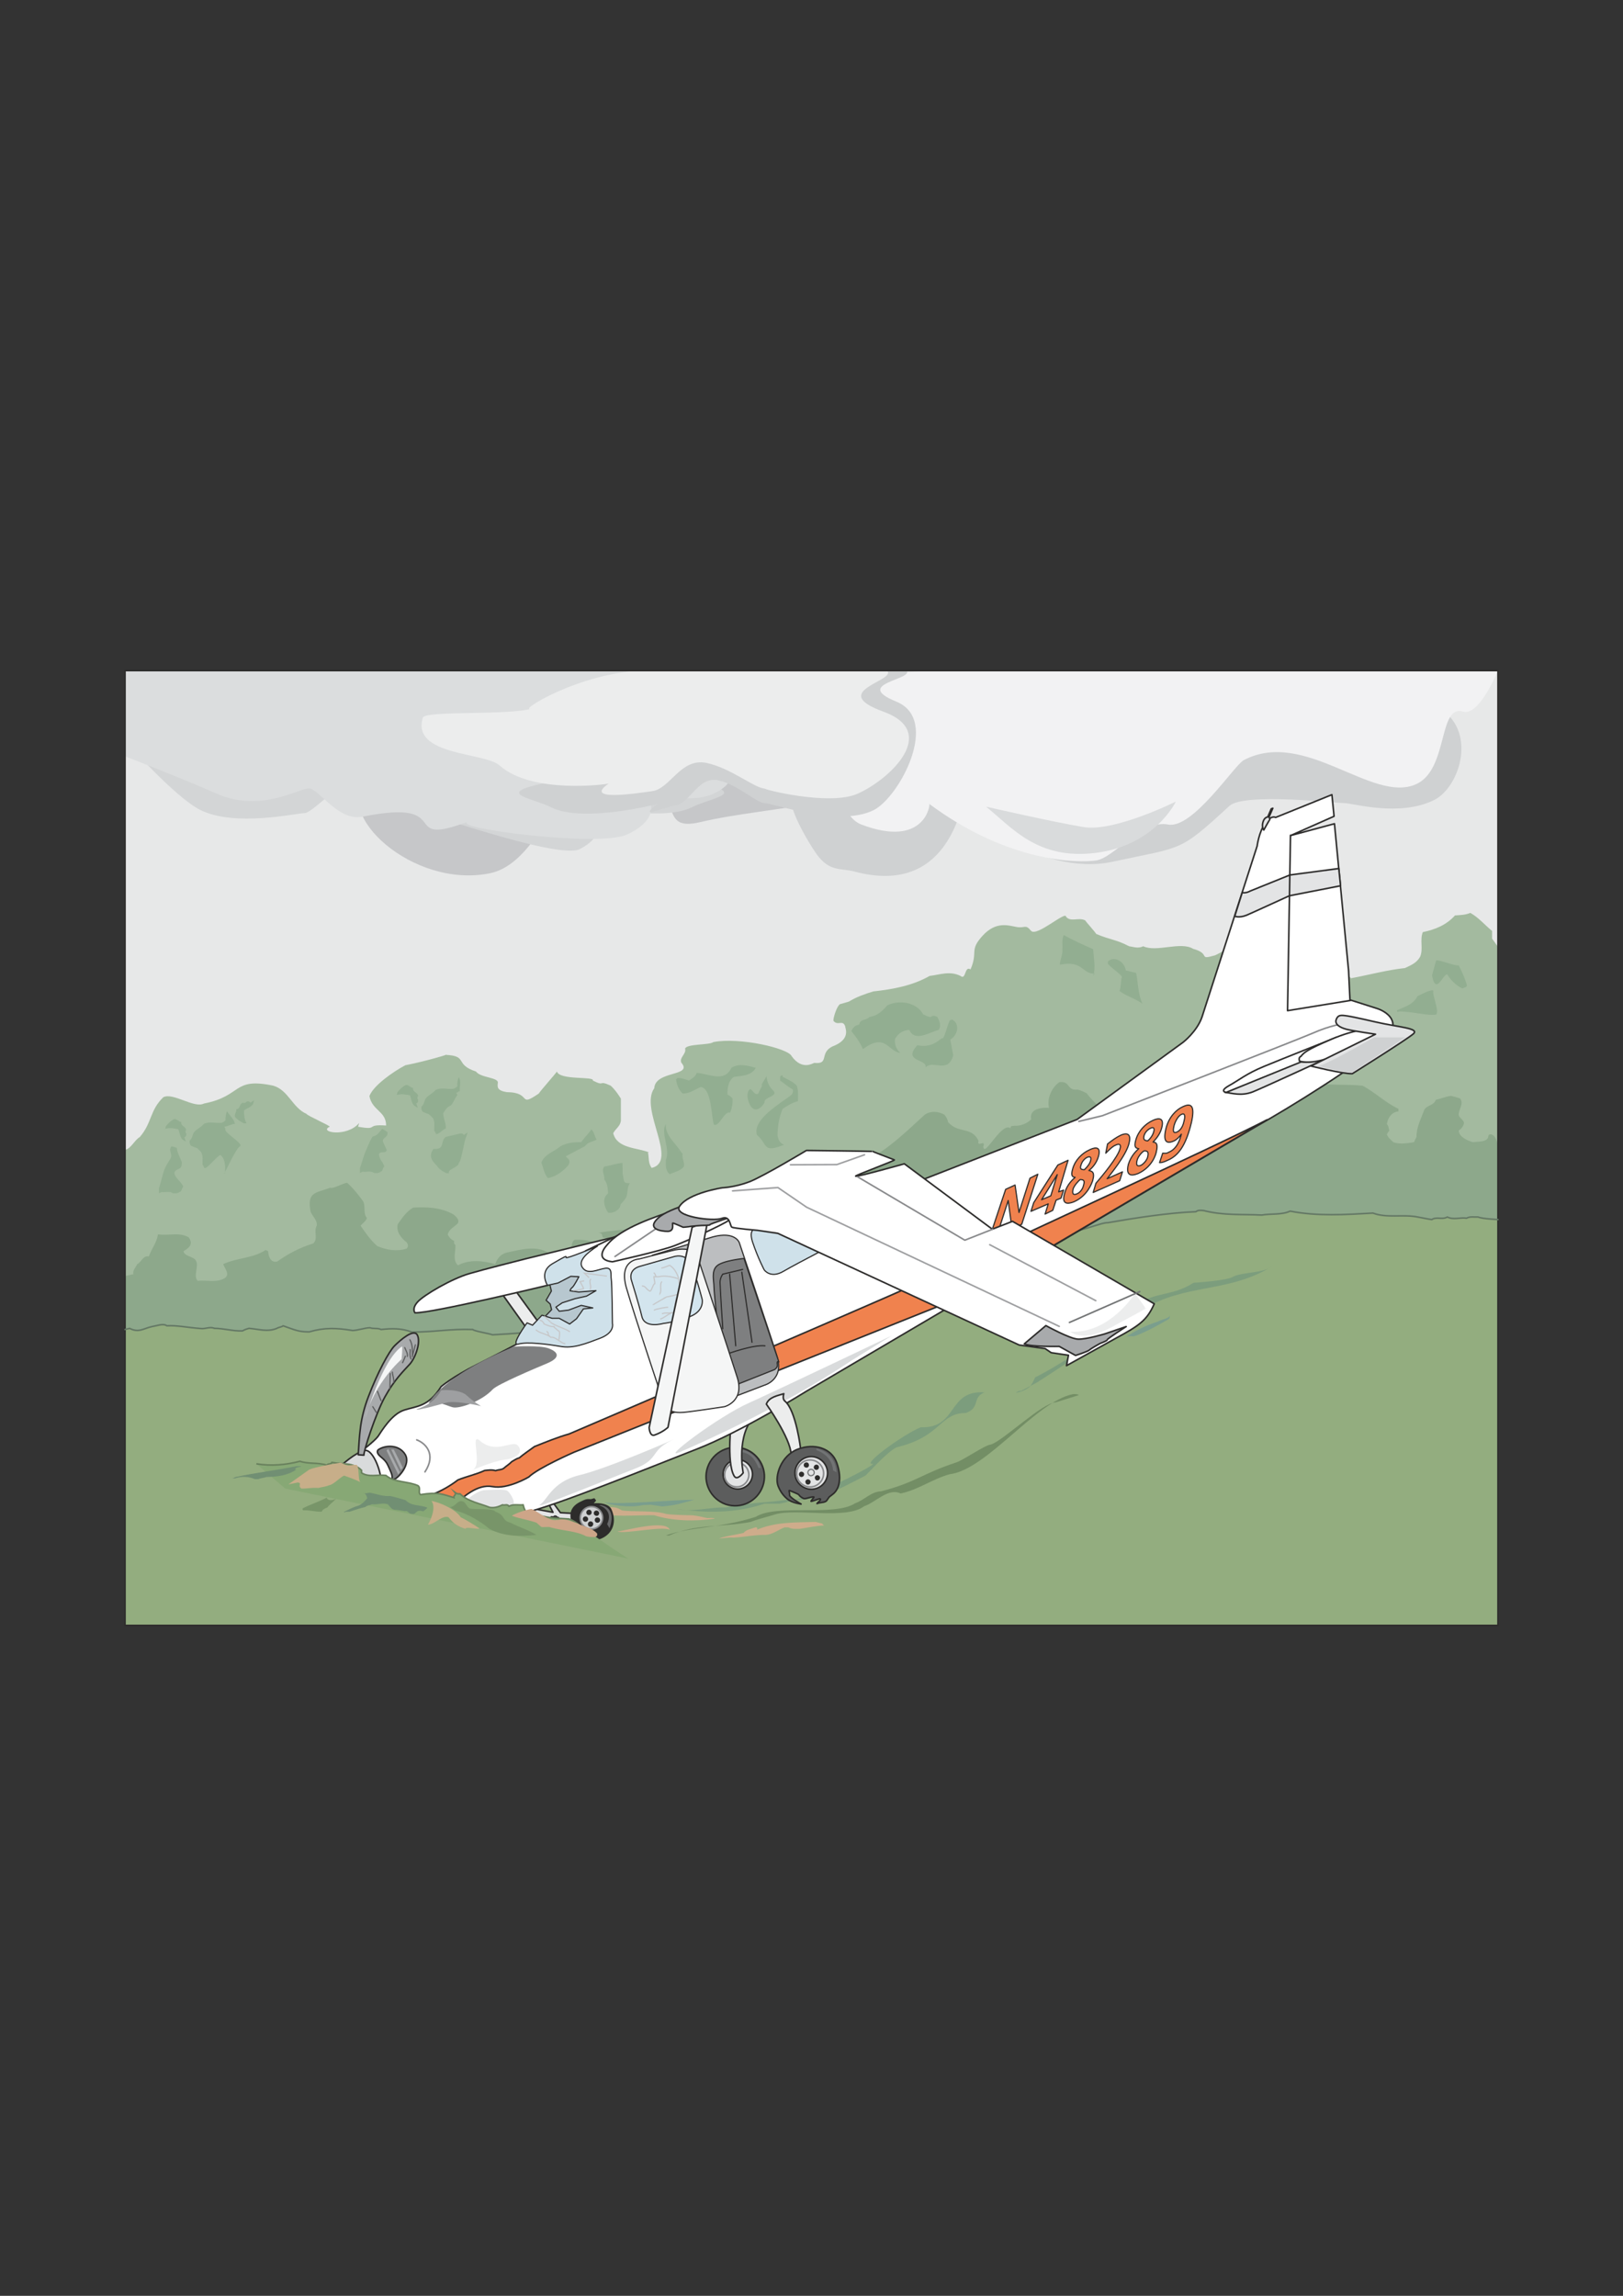 <?xml version="1.0" encoding="utf-8"?>
<!-- Created by UniConvertor 2.0rc4 (https://sk1project.net/) -->
<svg xmlns="http://www.w3.org/2000/svg" height="841.89pt" viewBox="0 0 595.276 841.89" width="595.276pt" version="1.1" xmlns:xlink="http://www.w3.org/1999/xlink" id="06f891b0-f60e-11ea-8eae-dcc15c148e23">

<rect x="0" y="0" width="595.276" height="841.89" fill="#333333" stroke="none"/>

<g>
	<path style="fill:#e7e8e8;" d="M 549.422,500.505 L 549.422,245.913 45.854,245.913 45.854,496.257 549.422,500.505 Z" />
	<path style="fill:#93ad7f;" d="M 47.294,484.017 C 73.142,482.649 161.63,478.905 304.838,480.993 294.326,480.849 400.958,444.849 428.39,442.113 443.366,440.601 460.07,441.681 462.878,441.753 465.758,441.753 483.83,443.409 490.886,443.913 497.87,444.417 508.382,442.977 511.838,443.049 520.622,442.329 524.87,441.825 540.782,443.049 L 549.422,440.745 549.422,596.049 45.854,596.049 45.854,484.017 47.294,484.017 Z" />
	<path style="fill:#a3ba9f;" d="M 45.854,421.665 C 48.014,421.305 49.454,417.921 51.254,416.985 55.79,411.729 54.926,407.121 59.894,402.369 63.422,400.497 71.198,406.545 74.798,404.673 88.982,401.937 85.166,394.953 100.214,398.121 105.83,399.777 107.198,406.185 112.454,408.489 112.454,408.993 120.95,412.737 120.95,413.169 116.63,415.113 127.07,417.273 131.75,411.801 131.606,412.233 131.462,412.737 131.318,413.169 139.238,414.609 133.622,412.161 141.614,412.737 141.614,407.409 136.502,407.337 135.494,401.937 136.934,398.049 144.278,392.937 148.67,390.633 156.518,389.121 166.31,386.097 163.286,386.817 171.926,387.177 166.454,390.273 174.59,392.937 176.246,395.313 183.086,395.025 182.582,397.185 182.438,398.553 182.222,399.921 185.894,400.497 195.326,400.569 189.782,406.329 197.63,401.001 197.774,400.497 204.038,393.441 204.254,392.937 205.334,396.249 218.222,394.593 217.43,396.249 222.182,398.625 219.158,395.889 223.982,398.121 225.494,399.489 226.646,401.145 227.726,402.873 227.726,405.537 227.726,408.201 227.726,410.865 227.582,412.953 225.782,413.889 224.918,415.545 226.286,421.233 233.702,420.801 238.094,422.601 237.95,422.601 237.806,422.601 237.662,422.601 238.094,424.473 237.662,426.489 239.03,428.289 248.966,425.841 234.422,406.833 239.966,399.057 240.326,392.505 254.294,394.809 249.902,389.697 249.038,387.825 251.846,386.457 251.27,384.513 251.99,382.713 260.27,383.289 261.638,382.137 271.286,380.265 289.214,384.441 290.366,387.321 294.326,392.793 298.358,389.697 298.718,389.769 304.262,390.345 300.446,386.241 305.198,383.793 312.326,381.129 309.95,377.025 309.95,376.233 309.014,373.857 307.286,376.305 305.702,374.361 305.486,373.569 306.854,369.033 308.078,368.241 309.158,367.953 310.238,367.593 311.318,367.305 314.126,365.577 317.222,364.497 320.318,363.561 327.518,362.769 334.646,361.473 340.982,357.873 344.726,357.441 348.326,355.929 352.286,357.873 354.374,359.601 353.726,353.985 355.958,355.497 358.838,348.873 355.382,348.657 360.35,343.185 365.39,337.641 369.926,339.441 372.95,339.945 375.902,340.449 376.118,338.793 378.134,341.313 380.15,343.761 390.95,333.825 391.022,336.201 392.75,338.289 395.846,336.201 398.078,337.569 398.438,338.217 401.75,341.817 402.038,342.465 407.222,344.697 409.166,344.409 414.134,347.001 415.79,347.217 417.446,347.937 419.318,347.001 424.142,349.305 433.07,345.129 437.606,347.937 444.374,349.809 439.118,352.185 445.67,350.313 450.854,347.937 455.75,343.833 457.406,338.505 458.414,336.417 466.838,336.777 469.142,335.697 471.734,336.561 474.254,334.473 476.702,335.697 483.038,343.329 489.23,351.105 495.494,358.737 502.118,357.513 508.598,355.713 515.294,354.993 517.382,353.985 519.614,353.193 520.91,350.745 522.062,347.865 520.694,344.697 521.846,341.817 526.382,340.881 530.486,339.225 533.654,335.697 535.526,335.553 537.47,335.553 539.27,334.761 542.366,336.489 544.526,339.153 547.262,341.385 547.262,342.321 547.262,343.257 547.262,344.193 L 549.422,347.217 549.422,440.745 365.318,439.377 218.87,483.585 45.854,485.457 45.854,421.665 Z" />
	<path style="fill:#92ae91;" d="M 167.75,401.577 C 166.814,402.729 166.382,404.241 165.374,405.393 164.006,405.825 163.358,407.049 162.566,408.201 162.566,410.145 163.646,411.873 163.502,413.817 162.422,414.249 161.702,415.185 160.694,415.689 159.542,416.409 159.902,414.897 159.254,414.753 159.182,413.241 159.614,411.585 158.822,410.073 158.318,409.569 157.886,409.137 157.382,408.633 156.59,408.345 155.87,408.057 155.078,407.697 154.646,407.193 154.43,406.545 154.574,405.825 155.438,405.105 155.582,404.025 156.014,403.017 156.95,401.577 158.678,401.073 159.758,399.705 161.918,398.625 164.15,399.561 166.31,399.273 166.886,399.057 167.39,398.769 167.75,398.337 167.606,397.185 167.822,396.105 168.254,395.025 169.334,396.681 168.398,398.481 168.686,400.209 168.11,399.921 167.894,400.929 167.318,400.641 167.462,401.001 167.606,401.289 167.75,401.577 L 167.75,401.577 Z" />
	<path style="fill:#92ae91;" d="M 141.83,421.665 C 141.614,423.321 139.454,421.809 138.95,423.321 139.31,425.553 140.318,425.769 140.966,427.785 140.246,428.217 140.606,429.441 139.598,429.657 138.878,430.305 138.014,430.161 137.222,430.161 135.854,429.153 134.342,429.945 132.974,429.657 132.686,429.801 132.326,429.945 132.038,430.161 132.038,429.513 132.038,428.865 132.038,428.289 132.974,425.769 133.262,423.897 134.414,421.449 134.918,420.297 135.638,418.497 136.286,417.417 137.078,415.761 137.078,417.993 140.03,414.105 139.742,413.529 142.694,415.329 142.118,415.401 142.334,417.273 139.886,417.129 140.534,418.857 L 141.83,421.665 Z" />
	<path style="fill:#92ae91;" d="M 168.686,415.689 C 169.262,415.617 169.766,415.617 170.126,416.193 170.558,415.905 171.062,415.545 171.494,415.257 171.35,415.761 171.206,416.193 171.062,416.697 170.27,417.849 169.334,425.697 168.254,426.489 168.254,428.145 163.862,428.793 164.726,430.233 164.366,430.233 164.078,430.233 163.79,430.233 162.494,429.657 161.342,428.937 160.478,427.857 160.118,426.849 156.374,424.977 158.966,421.305 163.358,421.737 161.342,418.497 163.502,416.913 L 168.686,415.689 Z" />
	<path style="fill:#92ae91;" d="M 153.206,406.185 C 152.774,405.897 152.342,405.681 151.91,405.393 150.902,404.313 150.902,402.873 150.398,401.649 148.814,401.289 147.23,401.001 145.574,401.505 145.646,401.145 145.718,400.857 145.79,400.569 146.654,399.489 147.59,398.553 148.886,397.905 149.966,397.833 150.542,398.913 151.478,398.985 151.19,400.497 153.206,400.569 153.278,401.865 152.99,402.369 152.918,402.873 153.35,403.305 153.35,403.881 153.278,404.385 152.63,404.601 152.774,405.105 152.99,405.681 153.206,406.185 L 153.206,406.185 Z" />
	<path style="fill:#92ae91;" d="M 153.206,406.185 C 152.774,405.897 152.342,405.681 151.91,405.393 150.902,404.313 150.902,402.873 150.398,401.649 148.814,401.289 147.23,401.001 145.574,401.505 145.646,401.145 145.718,400.857 145.79,400.569 146.654,399.489 147.59,398.553 148.886,397.905 149.966,397.833 150.542,398.913 151.478,398.985 151.19,400.497 153.206,400.569 153.278,401.865 152.99,402.369 152.918,402.873 153.35,403.305 153.35,403.881 153.278,404.385 152.63,404.601 152.774,405.105 152.99,405.681 153.206,406.185 L 153.206,406.185 Z" />
	<path style="fill:#92ae91;" d="M 252.71,396.249 C 253.79,395.457 255.086,394.881 255.518,393.441 259.91,393.657 265.67,397.185 268.262,391.569 270.998,389.841 274.238,390.777 277.19,391.569 275.822,394.377 272.006,394.593 269.198,394.881 267.11,396.321 266.75,399.057 266.822,401.433 267.614,401.721 268.19,402.225 268.694,402.873 268.766,404.673 268.478,406.401 267.758,408.057 265.742,407.121 263.87,413.313 261.854,412.449 260.846,409.785 261.134,398.985 256.958,398.625 254.798,399.561 252.782,401.145 250.334,401.001 248.966,399.633 248.174,397.761 247.958,395.817 248.174,395.601 248.318,395.457 248.462,395.313 249.974,395.241 251.342,395.817 252.71,396.249 L 252.71,396.249 Z" />
	<path style="fill:#92ae91;" d="M 318.878,372.921 C 321.758,372.561 323.63,370.761 325.43,368.673 329.75,366.585 336.158,367.449 338.606,371.985 339.542,372.345 340.406,372.993 341.486,372.921 341.918,372.345 342.782,372.417 343.79,372.921 344.582,374.361 345.302,376.161 344.294,377.673 340.982,378.465 335.582,382.281 333.494,377.673 331.406,377.817 329.606,378.681 328.31,380.913 327.95,382.857 328.742,384.801 330.182,386.097 325.646,385.593 324.854,378.537 316.502,384.729 315.494,382.281 313.91,380.193 312.254,378.105 312.758,376.953 313.478,376.017 315.134,375.729 315.494,373.497 317.654,374.361 318.878,372.921 L 318.878,372.921 Z" />
	<path style="fill:#92ae91;" d="M 287.054,394.881 C 288.854,395.817 290.798,396.609 292.238,398.121 292.886,399.993 292.67,401.865 292.67,403.809 290.582,404.313 288.854,405.465 287.054,406.617 285.758,409.641 285.182,413.169 285.182,416.481 285.47,417.777 285.83,419.073 287.558,419.793 279.494,423.033 281.726,419.577 277.622,416.193 275.894,410.361 286.478,404.529 290.366,401.433 290.726,400.857 290.942,400.281 290.798,399.561 289.142,398.625 287.702,397.329 286.118,396.249 286.118,395.817 286.118,395.313 286.118,394.881 286.334,394.521 286.622,394.233 287.054,394.377 287.054,394.521 287.054,394.665 287.054,394.881 L 287.054,394.881 Z" />
	<path style="fill:#92ae91;" d="M 283.526,399.849 C 285.83,402.009 279.998,402.297 280.43,404.241 279.638,405.897 277.262,408.129 275.534,405.897 274.022,403.881 273.59,400.353 275.102,399.417 275.966,399.345 276.83,402.081 278.198,400.929 278.198,400.497 279.494,398.481 279.494,398.049 278.846,397.761 281.654,394.521 281.078,394.233 281.078,394.233 281.15,397.689 283.526,399.849 L 283.526,399.849 Z" />
	<path style="fill:#92ae91;" d="M 248.966,421.665 C 248.75,422.817 250.694,422.313 250.334,423.537 250.19,424.977 251.126,426.345 250.838,427.785 249.542,429.441 247.454,429.729 245.654,430.593 243.998,429.297 244.214,427.281 244.214,425.409 246.014,421.377 242.126,415.473 244.214,412.233 243.854,416.409 247.958,419.289 249.902,422.601 249.686,422.745 249.542,422.961 249.398,423.105 L 248.966,421.665 Z" />
	<path style="fill:#92ae91;" d="M 207.494,424.041 C 208.142,424.905 209.582,425.193 208.43,427.353 206.486,429.513 203.966,431.457 200.942,432.033 199.574,430.377 199.286,428.289 198.566,426.345 199.646,423.249 203.318,422.313 205.622,420.297 207.926,419.073 210.59,418.785 213.182,418.857 214.262,417.201 215.774,415.833 216.926,414.177 218.006,415.185 218.078,416.697 218.798,417.921 217.43,418.713 215.558,418.785 214.55,420.297 L 207.494,424.041 Z" />
	<path style="fill:#92ae91;" d="M 228.374,430.449 C 229.022,433.041 228.302,433.977 231.038,433.905 229.886,435.417 230.39,437.433 229.67,439.089 229.094,439.953 228.518,440.817 227.726,441.465 227.582,441.897 227.438,442.401 227.294,442.833 226.286,444.201 224.774,444.921 223.046,444.705 221.678,442.689 220.598,439.449 223.046,437.649 222.902,435.921 222.902,434.121 221.606,432.465 221.894,430.881 220.454,429.513 221.606,427.785 223.406,427.569 226.574,426.489 228.302,426.489 L 228.374,430.449 Z" />
	<path style="fill:#92ae91;" d="M 412.91,355.857 C 414.206,356.145 415.43,356.505 416.726,356.793 417.446,360.681 417.374,364.425 419.03,368.097 416.438,366.153 413.198,365.361 410.606,363.417 411.254,361.689 411.038,359.169 411.47,358.449 411.83,357.729 408.158,355.425 406.358,353.481 406.358,353.193 406.358,352.905 406.358,352.545 408.95,350.313 412.55,352.905 412.91,355.857 L 412.91,355.857 Z" />
	<path style="fill:#92ae91;" d="M 389.654,348.081 C 389.87,350.025 388.79,351.825 388.718,353.769 397.358,352.041 396.782,357.225 401.462,357.009 401.246,357.369 401.102,357.657 400.958,357.945 401.966,354.705 401.102,351.393 400.958,348.081 397.286,346.497 393.686,344.841 390.158,342.897 389.366,344.553 389.798,346.353 389.654,348.081 L 389.654,348.081 Z" />
	<path style="fill:#92ae91;" d="M 513.35,370.905 C 519.038,371.049 523.358,372.561 526.742,372.057 528.038,370.761 525.158,364.713 525.734,363.273 524.798,362.697 521.198,364.713 519.902,365.289 518.462,368.313 515.222,369.177 512.414,370.473 512.27,371.481 512.99,370.905 513.35,370.905 L 513.35,370.905 Z" />
	<path style="fill:#92ae91;" d="M 526.742,352.185 C 527.966,351.897 533.726,354.345 535.022,353.985 536.102,356.145 537.11,358.305 537.83,360.609 538.478,362.193 537.326,361.905 536.39,362.481 534.014,361.401 532.142,359.457 530.774,357.297 529.334,357.153 526.598,365.289 525.23,357.657 L 526.742,352.185 Z" />
	<path style="fill:#8da88b;" d="M 45.854,487.545 C 45.998,487.401 47.366,487.257 47.51,487.113 50.894,488.841 52.55,487.185 55.718,486.465 57.302,486.249 59.894,485.169 61.19,486.177 65.078,485.961 68.75,486.825 73.646,487.185 75.374,487.401 77.03,486.393 78.614,487.113 82.07,487.113 85.454,488.193 88.91,488.049 89.702,487.617 90.494,487.329 91.286,487.113 94.958,487.401 98.054,488.553 101.582,487.113 101.798,486.825 103.67,486.537 103.814,486.177 108.35,487.761 109.502,488.409 113.39,488.409 119.078,486.753 123.542,486.969 129.302,487.905 131.03,487.905 133.982,486.897 135.71,486.897 137.006,487.401 138.59,486.897 139.742,487.545 143.702,487.113 147.302,487.041 151.046,488.481 159.686,488.481 164.798,487.257 173.438,487.545 173.654,488.121 180.134,489.129 180.566,489.489 195.326,488.769 208.358,486.681 223.55,488.481 232.334,488.985 265.094,480.489 276.902,483.369 279.422,483.009 318.374,479.553 320.966,479.409 331.118,480.705 331.91,478.473 341.99,475.953 350.774,475.953 371.078,455.937 379.862,455.937 383.318,455.289 388.358,451.329 391.886,451.545 393.614,452.625 404.342,448.089 406.358,448.377 415.79,446.721 428.606,444.705 438.614,444.345 439.406,443.697 440.414,443.841 441.422,443.913 448.766,445.785 455.318,445.209 462.806,445.569 465.974,444.993 470.222,445.569 473.174,444.129 483.11,446.073 493.406,445.425 503.558,444.849 508.742,446.793 514.502,445.209 519.974,446.289 522.35,446.721 523.574,447.009 525.158,447.225 526.886,446.073 529.046,447.369 530.846,446.289 533.078,447.441 535.526,446.361 537.902,446.721 539.198,446.001 540.71,446.361 542.078,446.289 543.95,447.009 548.918,447.153 549.422,447.225 549.422,447.225 549.638,420.009 549.422,419.793 548.918,418.353 548.486,416.265 546.83,415.977 546.326,415.905 546.11,416.121 545.894,416.481 545.894,418.929 542.078,418.569 540.206,418.857 538.19,418.209 535.166,416.985 535.022,414.609 536.102,413.817 536.822,412.881 536.966,411.729 536.678,410.577 535.382,410.073 535.022,408.921 534.878,406.833 537.038,404.889 535.526,402.801 534.446,402.441 533.366,402.153 532.214,401.865 530.27,402.081 528.47,402.945 526.598,403.305 525.95,405.465 523.214,405.249 522.35,407.049 521.198,410.289 519.47,413.385 519.542,416.913 519.182,417.561 518.894,418.209 518.606,418.857 516.086,419.217 513.494,419.721 511.046,418.857 510.182,417.993 509.102,417.201 508.67,415.977 508.958,415.473 509.174,414.969 509.606,414.609 509.246,413.817 509.39,412.881 508.67,412.233 509.03,409.785 510.542,407.769 512.918,407.553 512.918,407.193 512.918,406.905 512.918,406.617 508.166,404.385 504.35,400.569 499.742,398.121 493.478,397.545 487.214,398.049 480.95,397.185 475.478,396.177 471.806,393.009 468.71,389.193 470.006,390.849 465.47,388.977 463.526,389.625 462.302,388.041 459.926,388.041 457.91,388.689 454.022,391.713 451.718,396.321 447.974,399.561 450.062,403.377 454.886,403.449 457.91,406.113 459.062,408.561 456.542,410.937 455.03,412.737 451.286,414.537 447.326,416.049 443.726,418.353 440.558,418.065 437.894,420.009 434.798,420.225 434.438,419.649 434.222,419.073 434.366,418.353 433.574,417.849 433.142,417.057 432.926,415.977 432.566,415.545 432.062,415.257 431.558,415.041 426.95,415.401 422.558,413.457 418.382,411.729 417.806,410.649 417.302,409.497 416.438,408.489 412.622,406.617 408.158,404.097 403.766,405.681 403.262,405.825 403.622,406.113 403.262,406.113 401.678,404.385 399.95,402.801 398.582,400.929 397.502,400.353 396.422,399.849 395.27,399.561 391.022,399.993 392.822,396.393 388.574,396.825 385.766,398.697 383.894,402.873 384.758,406.257 381.878,406.041 377.414,406.617 378.206,410.505 376.622,412.017 374.39,412.953 372.086,412.809 371.582,413.025 370.574,412.593 370.646,413.745 367.334,411.225 360.926,424.905 360.638,420.441 361.718,417.561 358.118,421.017 358.91,418.353 356.318,412.953 351.566,415.833 347.75,411.513 347.534,410.433 347.03,409.497 346.31,408.705 344.078,407.553 341.486,407.265 339.254,408.705 334.358,413.025 319.382,428.217 312.902,425.841 293.102,425.409 282.014,447.513 262.142,448.953 247.238,450.753 234.35,449.673 219.518,452.049 221.894,452.193 219.878,454.209 222.326,453.921 220.526,455.217 220.526,455.505 218.366,456.009 216.062,454.569 213.326,454.641 210.806,454.641 209.726,455.217 209.87,456.441 209.438,457.449 208.07,460.473 203.966,459.177 200.942,459.321 196.478,456.585 190.718,458.313 185.894,459.321 183.662,459.897 182.366,461.409 181.646,463.569 177.11,462.273 172.142,461.769 167.966,464.001 165.878,462.057 167.174,459.105 167.03,456.513 166.454,456.153 166.454,455.649 166.598,455.073 165.59,454.641 164.798,453.849 164.222,452.769 164.654,450.609 166.742,449.961 167.966,448.521 168.47,447.369 167.606,446.289 166.094,445.209 161.558,442.761 156.59,442.545 151.55,442.833 149.03,444.273 147.446,446.721 145.862,448.953 145.286,451.761 147.086,453.993 149.174,455.577 149.534,456.225 149.966,456.873 149.174,457.881 145.502,459.033 141.758,458.385 138.374,456.945 135.926,454.785 134.054,452.121 132.254,449.457 133.046,448.521 134.198,447.873 134.558,446.649 133.046,444.777 134.198,442.473 133.19,440.529 131.462,438.153 129.662,435.849 127.502,433.905 127.358,433.041 122.03,436.209 121.094,435.561 115.622,437.577 112.598,437.073 113.894,444.273 114.542,446.001 116.414,447.369 116.198,449.457 114.902,451.545 116.846,454.353 114.83,456.009 110.078,457.449 105.686,459.753 101.654,462.633 99.206,463.137 98.486,460.761 98.342,458.817 98.054,458.673 97.694,458.529 97.406,458.385 92.798,461.481 86.894,461.193 81.854,463.569 82.43,465.225 84.518,467.313 82.358,468.753 79.334,470.481 75.734,469.329 72.494,469.689 70.766,467.961 73.07,464.217 71.846,462.273 70.982,460.689 67.598,460.761 67.31,458.817 68.822,457.881 71.27,456.513 69.182,453.705 65.366,451.689 62.054,453.273 57.95,452.625 57.374,455.937 55.79,457.521 54.566,460.761 52.478,460.257 51.902,462.849 50.318,463.569 49.814,464.865 48.518,465.801 48.95,467.313 48.59,467.169 46.214,468.033 45.854,467.817 L 45.854,487.545 Z" />
	<path style="fill:#c6c7c9;" d="M 348.254,277.017 C 317.51,296.313 282.95,295.305 256.742,301.497 241.982,304.953 250.118,292.641 237.95,286.881 234.638,285.369 213.974,293.145 204.182,296.169 201.374,297.033 193.67,317.337 179.774,320.217 151.046,326.121 121.382,297.609 134.99,286.449 148.598,275.289 126.278,280.689 128.078,276.657 128.078,276.657 352.502,274.281 348.254,277.017 L 348.254,277.017 Z" />
	<path style="fill:#d3d5d6;" d="M 80.054,275.505 L 162.062,283.425 221.462,287.385 C 230.318,287.385 243.206,283.857 250.622,285.801 255.374,287.097 265.238,288.465 265.598,290.553 265.958,292.281 258.326,293.721 253.79,296.025 242.054,301.785 214.982,294.801 214.91,294.729 222.326,300.561 220.814,307.185 212.678,311.361 204.542,315.537 151.19,296.097 146.006,295.233 140.822,294.441 137.798,284.433 130.382,286.089 123.254,287.673 114.614,298.185 111.59,298.185 108.638,298.185 86.246,303.369 73.502,297.033 64.07,292.353 45.926,271.689 45.926,271.689 L 45.926,246.057 80.054,275.505 Z" />
	<path style="fill:#dbddde;" d="M 218.51,245.841 C 228.806,245.841 242.198,246.921 250.406,249.369 259.55,252.033 261.71,256.497 261.422,259.377 260.99,263.985 271.718,283.209 266.174,288.177 254.366,298.833 233.198,287.529 232.766,287.241 242.198,293.793 240.326,301.353 229.958,306.033 219.59,310.785 165.374,303.657 171.566,301.353 145.43,311.073 167.822,292.497 132.974,299.481 123.902,301.281 116.99,289.113 113.246,289.113 109.502,289.113 95.534,298.185 79.334,290.985 67.382,285.657 45.926,277.377 45.926,277.377 L 45.926,246.057 218.51,245.841 Z" />
	<path style="fill:#cfd1d2;" d="M 530.846,245.913 L 520.118,261.825 489.662,270.609 446.102,268.089 428.462,297.177 357.902,289.185 329.534,271.401 C 307.574,285.585 299.294,287.673 291.95,289.617 285.686,291.273 296.342,308.697 299.51,313.233 304.262,319.785 308.294,318.273 313.262,319.569 348.254,329.001 352.286,294.657 354.014,292.929 349.694,297.321 381.518,321.657 407.87,316.041 434.222,310.353 432.206,312.729 450.926,295.521 456.326,290.625 490.238,294.513 493.19,294.513 496.142,294.513 513.35,299.697 526.022,293.361 535.454,288.681 542.366,267.441 526.886,259.017 520.838,255.777 548.054,249.225 545.102,245.841 L 530.846,245.913 Z" />
	<path style="fill:#f2f2f3;" d="M 347.462,245.913 C 337.238,245.913 323.918,246.993 315.71,249.441 306.566,252.105 306.278,280.113 306.566,282.921 306.998,287.601 309.014,299.769 315.926,302.361 339.038,311.145 341.27,295.161 340.838,294.801 369.998,316.473 395.414,316.473 402.038,315.537 408.59,314.601 418.958,300.489 428.39,302.361 437.462,304.161 452.798,280.473 456.182,278.745 478.574,267.009 503.198,294.729 519.326,287.601 531.35,282.273 527.39,258.153 536.606,260.961 542.582,262.761 549.422,245.913 549.422,245.913 L 347.462,245.913 Z" />
	<path style="fill:#cfd1d2;" d="M 318.158,245.913 L 307.502,261.825 328.814,271.545 303.11,285.945 259.046,274.641 231.83,283.497 234.566,287.457 C 225.71,287.457 212.75,283.929 205.406,285.873 200.654,287.169 190.79,288.537 190.43,290.625 190.07,292.353 197.702,293.793 202.238,296.097 213.974,301.857 241.046,294.873 241.118,294.801 233.702,300.633 242.702,296.169 247.886,295.305 253.142,294.513 256.094,284.505 263.51,286.161 270.638,287.745 277.55,294.513 280.502,294.513 283.526,294.513 307.646,303.441 320.39,297.105 329.822,292.425 345.086,263.913 328.742,257.289 312.47,250.665 335.438,249.225 332.486,245.841 L 318.158,245.913 Z" />
	<path style="fill:#eceded;" d="M 237.374,245.913 C 213.038,245.913 188.126,261.897 195.254,259.809 186.182,262.473 155.942,260.457 155.078,263.193 150.83,277.233 177.758,275.793 183.23,280.689 195.11,291.345 222.83,287.601 223.262,287.313 213.83,293.865 232.694,291.057 239.246,290.121 245.87,289.185 249.614,277.881 259.046,279.753 268.118,281.625 276.902,289.185 280.646,289.185 278.774,289.185 304.046,295.737 314.558,291.057 326.51,285.729 344.654,268.449 323.99,260.961 303.254,253.401 329.102,249.657 325.358,245.913 L 237.374,245.913 Z" />
	<path style="fill:#d9dbdc;" d="M 361.646,295.809 C 371.078,303.297 380.438,315.537 402.11,312.729 423.782,309.921 431.27,293.937 431.27,293.937 431.27,293.937 408.734,305.169 397.43,303.297 386.126,301.425 361.646,295.809 361.646,295.809 L 361.646,295.809 Z" />
	<path style="fill:#92ae91;" d="M 82.718,414.033 C 81.782,415.185 89.126,419.145 88.118,420.297 86.678,420.801 83.078,429.009 82.286,430.161 82.286,432.105 83.582,425.265 80.774,423.537 79.694,423.969 76.67,427.641 75.662,428.145 74.582,428.865 74.87,427.353 74.294,427.209 74.222,425.625 74.582,424.041 73.79,422.529 73.358,422.025 72.854,421.593 72.422,421.089 71.63,420.801 70.838,420.513 70.046,420.153 69.614,419.577 69.47,419.001 69.542,418.281 70.478,417.561 70.55,416.409 70.982,415.473 71.918,414.033 73.718,413.529 74.726,412.161 76.886,411.081 79.118,412.017 81.35,411.729 81.854,411.513 82.358,411.225 82.718,410.793 82.646,409.641 82.862,408.561 83.222,407.481 84.302,409.137 85.886,410.433 86.174,412.161 85.598,411.873 82.862,413.385 82.286,413.097 82.43,413.457 82.574,413.745 82.718,414.033 L 82.718,414.033 Z" />
	<path style="fill:#92ae91;" d="M 93.23,403.449 C 93.086,403.953 92.942,404.385 92.798,404.889 92.006,406.041 90.566,406.401 89.486,407.193 89.486,408.849 89.63,410.433 90.422,411.945 90.134,411.945 89.846,411.945 89.486,411.945 88.262,411.369 87.11,410.649 86.174,409.569 85.886,408.561 86.822,407.769 86.678,406.761 88.19,406.689 87.758,404.745 89.054,404.385 89.558,404.529 90.134,404.529 90.422,403.953 90.998,403.809 91.502,403.809 91.862,404.385 92.294,404.097 92.798,403.737 93.23,403.449 L 93.23,403.449 Z" />
	<path style="fill:#92ae91;" d="M 68.174,418.641 C 67.742,418.353 67.31,418.137 66.878,417.849 65.942,416.769 65.942,415.329 65.366,414.105 63.782,413.745 62.198,413.457 60.614,413.961 60.686,413.601 60.758,413.313 60.83,413.025 61.622,411.945 62.63,411.009 63.854,410.361 64.934,410.289 65.51,411.369 66.518,411.441 66.158,412.953 68.174,413.025 68.246,414.321 68.03,414.825 67.886,415.329 68.39,415.761 68.318,416.337 68.246,416.841 67.598,417.057 67.814,417.561 67.958,418.065 68.174,418.641 L 68.174,418.641 Z" />
	<path style="fill:#92ae91;" d="M 66.59,427.353 C 66.374,429.009 64.43,428.505 63.926,430.089 64.286,432.249 66.518,433.257 67.238,435.201 66.518,435.705 66.878,436.929 65.798,437.145 65.078,437.721 64.286,437.577 63.422,437.577 62.126,436.641 60.614,437.361 59.246,437.145 58.886,437.289 58.598,437.433 58.31,437.577 58.31,436.929 58.31,436.353 58.31,435.705 59.174,433.257 59.534,430.593 60.614,428.145 61.19,426.993 61.838,425.985 62.486,424.905 63.494,423.465 61.694,421.881 62.774,420.585 62.414,420.009 65.438,421.017 64.862,421.089 65.078,422.961 66.086,424.545 66.734,426.273 L 66.59,427.353 Z" />
	<path style="stroke:#2d2c2b;stroke-width:0.576;stroke-miterlimit:10.433;fill:none;" d="M 549.422,596.049 L 549.422,245.913 45.854,245.913 45.854,596.049 549.422,596.049 Z" />
	<path style="fill:#92ae91;" d="M 348.542,381.201 C 348.758,382.497 349.406,385.737 349.622,387.033 347.606,394.017 342.278,388.473 339.47,391.425 340.262,388.257 330.83,389.481 336.446,383.289 342.35,384.513 344.798,380.697 345.59,380.769 346.382,380.913 347.246,376.593 348.326,374.217 348.614,374.073 348.902,374.001 349.19,373.857 352.286,375.441 351.206,379.761 348.542,381.201 L 348.542,381.201 Z" />
	<path style="stroke-linejoin:round;stroke:#647865;stroke-linecap:round;stroke-miterlimit:10.433;stroke-width:0.576;fill:none;" d="M 45.854,487.545 C 45.998,487.401 47.366,487.257 47.51,487.113 50.894,488.841 52.55,487.185 55.718,486.465 57.302,486.249 59.894,485.169 61.19,486.177 65.078,485.961 68.75,486.825 73.646,487.185 75.374,487.401 77.03,486.393 78.614,487.113 82.07,487.113 85.454,488.193 88.91,488.049 89.702,487.617 90.494,487.329 91.286,487.113 94.958,487.401 98.054,488.553 101.582,487.113 101.798,486.825 103.67,486.537 103.814,486.177 108.35,487.761 109.502,488.409 113.39,488.409 119.078,486.753 123.542,486.969 129.302,487.905 131.03,487.905 133.982,486.897 135.71,486.897 137.006,487.401 138.59,486.897 139.742,487.545 143.702,487.113 147.302,487.041 151.046,488.481 159.686,488.481 164.798,487.257 173.438,487.545 173.654,488.121 180.134,489.129 180.566,489.489 195.326,488.769 208.358,486.681 223.55,488.481 232.334,488.985 265.094,480.489 276.902,483.369 279.422,483.009 318.374,479.553 320.966,479.409 331.118,480.705 331.91,478.473 341.99,475.953 350.774,475.953 371.078,455.937 379.862,455.937 383.318,455.289 388.358,451.329 391.886,451.545 393.614,452.625 404.342,448.089 406.358,448.377 415.79,446.721 428.606,444.705 438.614,444.345 439.406,443.697 440.414,443.841 441.422,443.913 448.766,445.785 455.318,445.209 462.806,445.569 465.974,444.993 470.222,445.569 473.174,444.129 483.11,446.073 493.406,445.425 503.558,444.849 508.742,446.793 514.502,445.209 519.974,446.289 522.35,446.721 523.574,447.009 525.158,447.225 526.886,446.073 529.046,447.369 530.846,446.289 533.078,447.441 535.526,446.361 537.902,446.721 539.198,446.001 540.71,446.361 542.078,446.289 543.95,447.009 548.918,447.153 549.422,447.225" />
	<path style="fill:#ceac8b;" d="M 277.262,561.129 C 284.102,558.033 291.878,558.321 299.222,558.105 299.87,558.321 300.59,558.465 301.238,558.609 301.814,558.609 301.886,559.473 302.462,559.401 299.438,559.473 296.486,560.193 293.462,560.625 292.094,560.625 290.654,560.841 289.214,560.121 288.71,560.121 288.206,560.121 287.702,560.121 285.47,560.985 283.454,562.641 281.006,562.857 276.974,562.785 273.014,563.649 268.982,563.865 267.182,563.649 265.454,564.153 263.726,564.153 266.678,563.145 269.774,562.857 272.726,562.137 273.734,560.841 275.534,560.697 276.974,560.121 277.262,560.049 277.55,560.049 277.766,560.409 277.91,560.481 277.406,560.985 277.982,560.913 L 277.262,561.129 Z" />
	<path style="fill:#738e65;" d="M 244.286,563.001 C 253.574,559.833 264.23,560.409 277.19,556.233 284.75,551.409 306.134,556.233 313.622,551.265 317.15,550.041 319.382,547.017 323.198,546.873 335.942,543.561 337.958,540.537 350.486,536.361 352.574,535.929 361.358,529.809 363.374,529.737 367.91,528.369 382.31,514.329 387.206,514.257 390.014,513.393 392.894,512.457 395.702,511.593 395.126,511.161 394.334,511.233 393.614,511.233 380.078,513.753 362.006,538.953 348.326,540.609 341.99,542.337 336.734,546.369 330.326,547.665 325.718,545.505 321.254,550.905 316.934,552.345 310.454,557.385 291.878,552.993 284.174,555.369 282.014,556.089 277.334,557.241 275.318,558.105 264.518,560.193 255.23,558.681 245.294,563.145 244.934,563.073 244.574,563.073 244.286,563.001 L 244.286,563.001 Z" />
	<path style="fill:#7c9d7d;" d="M 247.886,553.281 C 258.614,554.865 269.918,555.009 280.358,551.409 282.23,551.409 284.102,551.409 285.974,551.409 299.654,548.745 319.094,538.161 320.39,536.793 315.062,537.729 331.55,525.849 337.67,523.401 351.494,523.833 347.318,509.721 361.07,510.585 356.39,512.529 359.702,516.129 354.302,518.145 344.51,518.145 345.518,526.785 328.814,530.745 324.782,532.833 317.654,541.185 317.294,541.185 304.766,547.593 299.654,550.689 288.782,549.969 281.294,551.121 273.662,550.977 266.246,552.777 260.126,552.633 253.934,554.721 247.886,553.281 L 247.886,553.281 Z" />
	<path style="fill:#7a9e8d;" d="M 242.846,552.417 C 248.246,551.985 249.398,551.337 254.654,549.969 246.878,549.969 229.094,551.769 221.822,550.977 223.55,551.913 230.822,552.993 235.574,551.985 235.574,551.841 238.454,551.913 238.454,551.769 L 242.846,552.417 Z" />
	<path style="fill:#ceac8b;" d="M 226.43,561.633 C 229.454,561.273 244.286,557.097 245.654,560.985 242.63,559.545 229.598,562.569 226.43,561.633 L 226.43,561.633 Z" />
	<path style="fill:#7c9d7d;" d="M 380.294,506.985 C 395.918,496.977 403.406,491.937 416.438,478.545 424.574,473.433 429.614,475.521 437.75,470.409 439.982,470.265 450.782,469.473 452.366,468.105 456.326,466.377 463.166,466.953 466.622,464.361 450.134,474.441 435.158,470.337 418.67,480.417 415.862,483.009 410.966,485.169 408.158,487.689 398.582,493.377 389.654,500.073 379.646,505.113 379.07,506.409 378.494,507.705 377.486,508.713 376.046,509.793 374.39,510.441 372.59,510.729 373.166,510.297 373.742,509.937 374.462,510.081 L 380.294,506.985 Z" />
	<path style="fill:#7a9e8d;" d="M 428.966,481.857 C 429.758,483.441 426.014,483.729 424.574,484.665 420.326,486.033 416.294,487.977 412.694,490.497 413.99,489.561 415.286,490.281 416.222,489.921 420.83,488.409 428.894,483.585 428.894,483.585 428.894,483.585 429.254,482.505 428.966,481.857 L 428.966,481.857 Z" />
	<path style="fill:#ceac8b;" d="M 220.454,555.657 C 221.102,555.657 221.678,555.657 222.254,555.369 226.07,556.305 237.23,555.441 239.966,555.657 246.662,557.817 255.158,557.961 262.214,556.881 261.278,556.449 260.198,556.737 259.262,556.665 257.462,556.233 255.734,555.873 254.006,555.657 252.062,555.657 246.158,555.513 244.214,555.153 240.11,553.785 231.47,554.505 228.014,553.857 225.35,551.913 221.606,552.561 219.23,554.649 219.59,555.009 220.166,555.153 220.454,555.657 L 220.454,555.657 Z" />
	<path style="stroke-linejoin:round;stroke:#2d2c2b;stroke-linecap:round;stroke-miterlimit:10.433;stroke-width:0.576;fill:#5c5d5d;" d="M 259.55,538.017 C 261.494,532.401 267.542,529.449 273.158,531.321 278.702,533.265 281.726,539.385 279.782,544.929 277.838,550.545 271.79,553.497 266.174,551.625 260.63,549.681 257.606,543.561 259.55,538.017 L 259.55,538.017 Z" />
	<path style="stroke-linejoin:round;stroke:#2d2c2b;stroke-linecap:round;stroke-miterlimit:10.433;stroke-width:0.576;fill:#e3e4e5;" d="M 272.366,545.721 C 275.174,544.713 276.686,541.617 275.678,538.809 274.67,536.073 271.574,534.561 268.766,535.569 265.958,536.577 264.518,539.673 265.526,542.481 266.534,545.289 269.63,546.729 272.366,545.721 L 272.366,545.721 Z" />
	<path style="stroke-linejoin:round;stroke:#898a8c;stroke-linecap:round;stroke-miterlimit:10.433;stroke-width:0.576;fill:none;" d="M 271.718,545.001 C 274.022,544.137 275.246,541.617 274.382,539.313 273.59,537.009 271.07,535.785 268.694,536.649 266.39,537.441 265.238,539.961 266.03,542.337 266.894,544.641 269.414,545.793 271.718,545.001 L 271.718,545.001 Z" />
	<path style="fill:#727475;" d="M 278.198,538.305 C 277.478,536.505 275.822,532.617 271.43,532.473 L 270.782,531.393 C 270.782,531.393 277.262,531.537 279.062,538.305 L 278.198,538.305 Z" />
	<path style="stroke-linejoin:round;stroke:#2d2c2b;stroke-linecap:round;stroke-miterlimit:10.433;stroke-width:0.576;fill:#eceded;" d="M 276.254,516.489 C 274.31,516.417 269.918,517.857 268.334,519.873 268.334,519.873 266.318,536.289 269.27,541.257 270.35,543.129 272.582,540.105 272.582,540.105 272.582,540.105 269.774,526.209 276.974,519.009 278.198,517.713 276.254,516.489 276.254,516.489 L 276.254,516.489 Z" />
	<path style="stroke-linejoin:round;stroke:#2d2c2b;stroke-linecap:round;stroke-miterlimit:10.433;stroke-width:0.576;fill:#e3e4e5;" d="M 185.534,553.857 L 188.63,555.945 196.262,557.529 197.63,556.809 200.366,557.745 200.366,559.257 203.03,559.905 203.894,558.825 208.43,558.825 212.606,558.753 212.246,555.081 205.55,554.721 201.662,549.393 200.438,549.969 202.814,554.577 197.342,553.569 197.774,551.193 185.534,553.857 Z" />
	<path style="stroke-linejoin:round;stroke:#2d2c2b;stroke-linecap:round;stroke-miterlimit:10.433;stroke-width:0.576;fill:#eceded;" d="M 184.382,474.801 L 195.182,489.921 199.646,487.833 189.062,473.289 184.382,474.801 Z" />
	<path style="stroke-linejoin:round;stroke:#2d2c2b;stroke-linecap:round;stroke-miterlimit:10.433;stroke-width:0.576;fill:#ffffff;" d="M 200.798,471.345 C 200.798,471.345 158.462,481.569 152.198,481.425 152.198,481.425 150.902,479.913 153.206,477.393 155.51,474.873 165.662,468.897 172.214,467.025 178.694,465.153 187.982,462.849 193.022,461.553 198.134,460.257 231.398,452.193 231.398,452.193 L 200.798,471.345 Z" />
	<path style="stroke-linejoin:round;stroke:#2d2c2b;stroke-linecap:round;stroke-miterlimit:10.433;stroke-width:0.432;fill:#b7c7cf;" d="M 201.23,469.185 L 202.238,473.433 200.294,476.817 201.806,478.185 202.31,480.273 198.782,483.945 208.07,487.545 216.494,483.945 220.67,470.193 211.814,466.737 201.23,469.185 Z" />
	<path style="stroke-linejoin:round;stroke:#2d2c2b;stroke-linecap:round;stroke-miterlimit:10.433;stroke-width:0.576;fill:#ffffff;" d="M 334.646,434.049 L 395.054,410.505 433.934,382.209 C 433.934,382.209 438.974,378.321 440.846,372.993 L 461.078,310.281 C 461.078,310.281 461.726,305.097 464.03,301.929 466.406,298.689 467.846,299.769 467.846,299.769 L 488.51,291.417 489.302,299.337 473.39,306.393 489.446,302.073 494.63,356.001 495.134,366.657 505.286,369.897 C 505.286,369.897 516.878,373.569 506.726,382.785 498.086,390.561 473.678,405.825 460.43,413.241 L 295.694,510.225 C 295.694,510.225 271.646,525.201 255.374,531.465 239.102,537.801 203.174,552.489 191.942,554.865 191.942,554.865 185.75,553.353 178.55,556.809 178.55,556.809 171.854,556.449 165.302,553.065 165.302,553.065 156.734,550.545 151.55,551.553 151.55,551.553 139.814,546.585 138.518,542.481 137.294,538.377 135.494,532.185 132.038,532.545 132.038,532.545 137.366,528.513 138.662,526.713 139.886,524.913 143.63,518.505 148.31,517.065 152.99,515.553 157.094,515.913 161.774,508.497 161.774,508.497 165.95,504.897 174.734,500.505 183.518,496.113 195.182,489.921 195.182,489.921 L 219.59,488.121 219.446,472.065 210.59,466.233 214.838,458.673 229.238,451.761 266.102,446.937 279.35,452.265 282.302,463.281 334.646,434.049 Z" />
	<path style="stroke-linejoin:round;stroke:#2d2c2b;stroke-linecap:round;stroke-miterlimit:10.433;stroke-width:0.432;fill:#cfe1ea;" d="M 219.158,456.945 C 215.198,459.465 211.742,462.489 213.758,465.009 215.702,467.529 219.158,465.513 221.966,465.081 224.774,464.649 223.91,467.601 224.198,469.113 224.486,470.625 224.63,485.385 224.63,485.385 224.63,485.385 225.566,488.625 220.166,490.713 214.694,492.801 210.158,494.601 205.55,493.737 200.942,492.945 193.382,491.937 190.142,492.873 186.902,493.809 193.31,485.097 193.31,485.097 L 195.326,485.961 198.782,482.289 202.526,483.441 205.118,483.441 208.934,485.529 211.454,483.585 213.974,479.985 217.43,479.625 213.182,478.689 208.574,480.417 205.118,480.849 203.894,479.337 206.198,477.753 210.878,476.241 215.126,475.305 218.582,473.289 212.246,473.793 209.078,473.361 C 209.078,473.361 209.15,472.641 209.942,472.065 210.662,471.417 212.318,468.177 212.318,468.177 L 209.366,468.033 204.686,470.481 200.798,471.345 C 200.798,471.345 197.558,466.377 202.598,463.425 207.71,460.473 207.71,460.473 207.638,461.121 207.566,461.841 219.158,456.945 219.158,456.945 L 219.158,456.945 Z" />
	<path style="stroke-linejoin:round;stroke:#2d2c2b;stroke-linecap:round;stroke-miterlimit:10.433;stroke-width:0.432;fill:#cfe1ea;" d="M 278.27,450.393 C 278.27,450.393 274.094,449.673 276.038,455.505 277.982,461.337 280.286,465.657 280.286,465.657 280.286,465.657 282.59,469.041 287.414,466.161 292.166,463.353 310.526,453.921 310.526,453.921 L 278.27,450.393 Z" />
	<path style="stroke-linejoin:round;stroke:#2d2c2b;stroke-linecap:round;stroke-miterlimit:10.433;stroke-width:0.576;fill:#f0824e;" d="M 150.038,549.681 C 152.918,549.321 155.654,547.737 158.534,548.025 161.918,546.729 165.158,544.857 167.966,542.697 171.206,541.401 174.662,540.681 177.758,539.241 179.126,539.097 180.422,538.881 181.79,539.313 182.726,538.881 183.806,539.097 184.742,538.449 185.678,537.585 186.83,536.937 187.694,536.001 188.63,535.497 189.422,534.849 190.43,534.633 192.23,533.121 194.174,531.825 196.046,530.457 200.222,528.801 204.398,527.073 208.718,525.849 208.718,525.849 339.686,469.833 352.646,463.425 365.606,457.089 447.542,419.649 464.678,410.649 L 357.614,473.649 210.518,532.545 C 210.518,532.545 197.342,538.305 193.958,541.617 193.958,541.617 186.254,546.225 180.638,545.145 174.95,544.065 169.766,549.393 168.182,550.329 166.598,551.265 161.414,552.345 161.414,552.345 L 150.038,549.681 Z" />
	<path style="fill:#2d2c2b;" d="M 218.654,550.257 L 218.006,549.393 216.71,549.753 C 215.054,549.609 214.55,549.897 213.326,550.473 209.006,552.417 208.286,555.441 210.23,559.761 212.246,564.081 216.35,566.097 220.67,564.153 224.99,562.209 226.214,557.817 224.27,553.497 223.334,551.481 220.238,551.049 217.79,551.265 L 218.654,550.257 Z" />
	<path style="stroke:#898a8c;stroke-width:0.576;stroke-miterlimit:10.433;fill:#cfd1d2;" d="M 218.582,560.337 C 220.67,559.401 221.606,556.953 220.67,554.937 219.734,552.849 217.286,551.913 215.27,552.849 213.182,553.785 212.246,556.233 213.182,558.321 214.118,560.337 216.566,561.273 218.582,560.337 L 218.582,560.337 Z" />
	<path style="fill:#2d2c2b;" d="M 216.422,555.513 C 216.926,555.297 217.142,554.721 216.926,554.217 216.71,553.713 216.134,553.497 215.63,553.713 215.126,553.929 214.91,554.577 215.126,555.009 215.342,555.513 215.918,555.729 216.422,555.513 L 216.422,555.513 Z" />
	<path style="fill:#2d2c2b;" d="M 219.518,558.321 C 220.022,558.105 220.238,557.529 220.022,557.025 219.806,556.521 219.158,556.305 218.726,556.521 218.222,556.737 218.006,557.313 218.222,557.817 218.438,558.321 219.014,558.537 219.518,558.321 L 219.518,558.321 Z" />
	<path style="fill:#2d2c2b;" d="M 219.23,555.801 C 219.662,555.585 219.95,554.937 219.662,554.505 219.446,554.001 218.87,553.785 218.366,554.001 217.862,554.217 217.646,554.793 217.862,555.297 218.15,555.801 218.726,556.017 219.23,555.801 L 219.23,555.801 Z" />
	<path style="fill:#2d2c2b;" d="M 215.126,557.961 C 215.63,557.745 215.846,557.169 215.63,556.665 215.414,556.161 214.838,555.945 214.334,556.161 213.83,556.377 213.614,556.953 213.83,557.457 214.046,557.961 214.622,558.177 215.126,557.961 L 215.126,557.961 Z" />
	<path style="fill:#2d2c2b;" d="M 216.998,559.833 C 217.502,559.545 217.718,558.969 217.502,558.465 217.286,557.961 216.638,557.745 216.134,558.033 215.702,558.249 215.486,558.825 215.702,559.329 215.918,559.833 216.494,560.049 216.998,559.833 L 216.998,559.833 Z" />
	<path style="fill:#68696a;" d="M 219.734,551.985 C 219.734,551.985 225.206,553.569 222.686,558.897 L 223.55,560.409 C 223.55,560.409 226.646,553.137 220.382,551.913 L 219.734,551.985 Z" />
	<path style="stroke-linejoin:round;stroke:#2d2c2b;stroke-linecap:round;stroke-miterlimit:10.433;stroke-width:0.576;fill:none;" d="M 196.406,557.529 C 196.406,557.529 197.126,556.449 196.838,555.297" />
	<path style="stroke-linejoin:round;stroke:#2d2c2b;stroke-linecap:round;stroke-miterlimit:10.433;stroke-width:0.576;fill:none;" d="M 200.798,557.529 L 202.238,556.233 204.83,556.521 204.038,558.393" />
	<path style="stroke-linejoin:round;stroke:#2d2c2b;stroke-linecap:round;stroke-miterlimit:10.433;stroke-width:0.432;fill:none;" d="M 203.894,557.241 C 204.254,557.097 204.398,556.737 204.326,556.377 204.182,556.017 203.75,555.801 203.39,555.945 203.03,556.089 202.814,556.521 202.958,556.881 203.102,557.241 203.534,557.385 203.894,557.241 L 203.894,557.241 Z" />
	<path style="stroke-linejoin:round;stroke:#2d2c2b;stroke-linecap:round;stroke-miterlimit:10.433;stroke-width:0.576;fill:#7e7f80;" d="M 138.878,531.537 C 138.878,531.537 137.942,532.041 138.734,533.265 139.526,534.417 141.254,535.065 142.262,537.297 143.27,539.529 143.846,540.609 143.846,541.761 143.774,542.913 144.134,542.625 144.998,542.265 145.862,541.977 150.83,537.081 148.598,533.337 146.294,529.593 141.326,529.953 138.878,531.537 L 138.878,531.537 Z" />
	<path style="fill:#a8aaac;" d="M 141.758,531.897 L 146.078,540.753 146.654,539.817 142.406,531.321 141.758,531.897 Z" />
	<path style="fill:#a8aaac;" d="M 143.486,531.537 C 143.558,531.681 147.014,539.025 147.014,539.025 147.014,539.025 147.59,538.305 147.734,538.305 147.878,538.233 144.422,531.537 144.422,531.537 L 143.486,531.537 Z" />
	<path style="stroke:#c6c7c9;stroke-width:0.432;stroke-miterlimit:10.433;fill:none;" d="M 201.878,490.425 C 203.75,489.993 205.262,492.369 207.35,492.801" />
	<path style="stroke:#c6c7c9;stroke-width:0.432;stroke-miterlimit:10.433;fill:none;" d="M 201.662,490.065 C 200.51,489.345 201.662,488.841 200.438,488.193" />
	<path style="stroke:#c6c7c9;stroke-width:0.432;stroke-miterlimit:10.433;fill:none;" d="M 205.118,491.361 C 204.83,491.289 205.838,487.905 204.686,487.977 204.182,487.545 203.822,487.113 203.246,486.753 203.246,486.681 203.246,486.537 203.246,486.465 201.95,486.609 200.798,485.961 199.574,485.529 199.358,484.953 198.926,484.377 198.206,484.161 198.278,484.233 198.35,484.305 198.35,484.305" />
	<path style="stroke:#c6c7c9;stroke-width:0.432;stroke-miterlimit:10.433;fill:none;" d="M 201.95,490.353 C 200.654,489.129 197.846,488.985 196.55,487.617" />
	<path style="stroke:#c6c7c9;stroke-width:0.432;stroke-miterlimit:10.433;fill:none;" d="M 209.006,488.409 C 207.854,487.329 203.102,486.033 201.95,484.881 202.022,484.953 199.646,482.577 199.574,482.721" />
	<path style="stroke:#c6c7c9;stroke-width:0.432;stroke-miterlimit:10.433;fill:none;" d="M 210.23,473.217 C 211.742,473.217 213.902,472.641 214.046,472.569 214.19,472.497 212.75,469.977 212.75,469.977 L 214.262,469.689" />
	<path style="stroke:#c6c7c9;stroke-width:0.432;stroke-miterlimit:10.433;fill:none;" d="M 216.062,468.537 L 214.334,466.881 222.614,467.961" />
	<path style="stroke:#c6c7c9;stroke-width:0.432;stroke-miterlimit:10.433;fill:none;" d="M 216.782,469.041 C 215.702,469.689 217.142,471.705 216.422,472.857" />
	<path style="fill:#d9dbdc;" d="M 198.638,551.913 C 199.07,552.129 223.19,542.409 232.838,538.593 242.558,534.849 237.734,531.753 247.886,527.505 247.886,527.505 223.262,538.377 212.462,540.969 202.094,543.489 200.726,550.473 197.702,551.985 L 198.638,551.913 Z" />
	<path style="fill:#d9dbdc;" d="M 249.254,532.545 C 255.374,529.881 285.758,516.705 312.542,498.777 L 327.086,489.777 C 327.086,489.777 285.83,509.433 274.67,514.473 263.51,519.441 241.91,535.713 249.254,532.545 L 249.254,532.545 Z" />
	<path style="stroke-linejoin:round;stroke:#2d2c2b;stroke-linecap:round;stroke-miterlimit:10.433;stroke-width:0.576;fill:#eceded;" d="M 287.486,511.089 C 285.47,511.737 282.014,512.241 281.078,514.905 281.078,514.905 290.006,527.433 290.15,533.337 290.222,535.785 293.678,531.537 293.678,531.537 293.678,531.537 292.022,517.209 287.846,513.753 286.838,512.961 287.486,511.089 287.486,511.089 L 287.486,511.089 Z" />
	<path style="fill:#7e7f80;" d="M 188.558,493.809 C 188.558,493.809 197.918,493.233 201.23,494.457 204.902,495.825 205.622,497.841 200.726,499.929 196.262,501.801 182.438,507.633 180.71,509.505 176.606,513.897 168.47,516.705 166.022,516.057 163.574,515.409 161.702,513.969 157.238,514.545 157.238,514.545 161.774,504.753 188.558,493.809 L 188.558,493.809 Z" />
	<path style="fill:#e3e4e5;" d="M 171.71,549.753 C 169.838,552.057 174.014,553.641 177.398,554.289 180.782,554.937 183.446,552.417 186.902,552.561 190.43,552.705 187.118,547.089 185.894,546.585 184.742,546.009 179.63,546.369 177.83,546.441 176.03,546.441 172.718,548.529 171.71,549.753 L 171.71,549.753 Z" />
	<path style="stroke-linejoin:round;stroke:#2d2c2b;stroke-linecap:round;stroke-miterlimit:10.433;stroke-width:0.576;fill:#e3e4e5;" d="M 463.526,304.377 C 463.526,304.377 465.542,300.705 465.686,300.633 465.83,300.561 465.47,299.553 465.47,299.553 L 466.838,296.385 466.262,296.601 464.966,299.625 C 464.966,299.625 463.814,299.553 463.238,301.425 462.662,303.297 463.526,304.377 463.526,304.377 L 463.526,304.377 Z" />
	<path style="stroke-linejoin:round;stroke:#2d2c2b;stroke-linecap:round;stroke-miterlimit:10.433;stroke-width:0.576;fill:#e3e4e5;" d="M 491.03,318.489 L 473.102,320.865 458.486,326.769 C 458.486,326.769 457.262,327.561 455.606,327.345 L 452.87,335.985 C 452.87,335.985 454.454,336.705 457.19,335.625 458.27,335.193 472.886,328.497 472.886,328.497 L 491.678,324.825 491.03,318.489 Z" />
	<path style="stroke-linejoin:round;stroke:#2d2c2b;stroke-linecap:round;stroke-miterlimit:10.433;stroke-width:0.576;fill:none;" d="M 473.318,306.321 L 472.238,370.617 495.278,366.873" />
	<path style="stroke-linejoin:round;stroke:#898a8c;stroke-linecap:round;stroke-miterlimit:10.433;stroke-width:0.576;fill:none;" d="M 395.702,411.225 L 404.342,409.137 C 404.342,409.137 474.182,381.993 481.238,378.969 488.222,375.873 492.686,375.441 492.686,375.441" />
	<path style="stroke-linejoin:round;stroke:#2d2c2b;stroke-linecap:round;stroke-miterlimit:10.433;stroke-width:0.576;fill:#e3e4e5;" d="M 449.27,400.569 C 451.862,400.857 455.246,402.009 459.422,400.425 463.526,398.769 488.006,387.465 488.006,387.465 488.006,387.465 480.158,390.489 476.846,389.193 L 449.63,400.569 449.27,400.569 Z" />
	<path style="stroke-linejoin:round;stroke:#2d2c2b;stroke-linecap:round;stroke-miterlimit:10.433;stroke-width:0.576;fill:#ffffff;" d="M 449.774,400.569 C 449.774,400.569 447.038,400.281 450.638,398.193 454.31,396.177 457.118,393.729 463.598,391.065 470.15,388.329 490.166,380.409 490.166,380.409 L 498.806,380.625 449.774,400.569 Z" />
	<path style="stroke-linejoin:round;stroke:#2d2c2b;stroke-linecap:round;stroke-miterlimit:10.433;stroke-width:0.576;fill:#ffffff;" d="M 476.63,389.121 C 476.63,389.121 481.67,391.065 491.894,386.097 502.118,381.129 505.79,378.393 505.79,378.393 L 503.846,377.169 C 503.846,377.169 497.726,377.097 488.438,381.057 479.15,385.017 478.214,386.025 477.134,387.393 477.134,387.393 476.126,387.681 476.63,389.121 L 476.63,389.121 Z" />
	<path style="stroke-linejoin:round;stroke:#2d2c2b;stroke-linecap:round;stroke-miterlimit:10.433;stroke-width:0.576;fill:#e3e4e5;" d="M 480.806,390.921 C 480.806,390.921 492.254,393.801 495.998,393.729 495.998,393.729 516.086,381.129 518.39,379.113 520.694,377.025 513.062,376.737 504.35,374.721 504.35,374.721 496.646,372.921 494.198,372.561 491.75,372.201 490.742,372.129 490.094,373.857 489.446,375.585 491.39,376.809 493.91,377.457 496.502,378.105 504.494,379.257 504.494,379.257 L 480.806,390.921 Z" />
	<path style="stroke-linejoin:round;stroke:#2d2c2b;stroke-linecap:round;stroke-miterlimit:10.433;stroke-width:0.576;fill:#ffffff;" d="M 246.302,444.129 C 241.478,446.001 227.87,449.961 222.614,456.585 222.614,456.585 217.43,461.913 224.63,462.705 224.63,462.705 242.486,458.745 247.598,456.729 252.71,454.713 263.942,449.745 267.83,447.225 271.79,444.705 246.302,444.129 246.302,444.129 L 246.302,444.129 Z" />
	<path style="stroke-linejoin:round;stroke:#898a8c;stroke-linecap:round;stroke-miterlimit:10.433;stroke-width:0.576;fill:none;" d="M 225.566,460.761 L 248.39,445.281" />
	<path style="stroke-linejoin:round;stroke:#2d2c2b;stroke-linecap:round;stroke-miterlimit:10.433;stroke-width:0.576;fill:#d9dbdc;" d="M 124.838,537.657 C 124.838,537.657 130.382,532.545 133.766,531.897 137.078,531.249 140.39,541.473 139.454,543.129 138.446,544.857 124.838,537.657 124.838,537.657 L 124.838,537.657 Z" />
	<path style="stroke-linejoin:round;stroke:#2d2c2b;stroke-linecap:round;stroke-miterlimit:10.433;stroke-width:0.576;fill:#a8aaac;" d="M 131.39,533.481 C 131.894,526.353 131.894,520.449 135.206,511.953 138.446,503.457 142.622,495.609 144.71,493.521 146.87,491.361 151.766,487.113 153.062,489.561 154.358,492.009 152.558,497.625 150.326,500.217 148.022,502.737 144.638,505.977 141.182,512.241 137.726,518.505 133.262,532.401 133.478,533.625 L 131.39,533.481 Z" />
	<path style="fill:#f5f6f6;" d="M 147.446,493.737 C 147.734,493.593 147.302,498.417 147.302,498.417 147.302,498.417 137.222,507.057 133.838,520.377 133.838,520.377 140.174,498.561 147.446,493.737 L 147.446,493.737 Z" />
	<path style="stroke-linejoin:round;stroke:#5c5d5d;stroke-linecap:round;stroke-miterlimit:10.433;stroke-width:0.432;fill:none;" d="M 150.326,491.289 C 151.406,493.089 151.262,495.393 151.262,497.553 151.19,497.409 152.342,493.233 152.342,493.161" />
	<path style="stroke-linejoin:round;stroke:#5c5d5d;stroke-linecap:round;stroke-miterlimit:10.433;stroke-width:0.432;fill:none;" d="M 150.398,494.889 C 150.614,495.321 150.038,496.761 150.758,498.345" />
	<path style="stroke-linejoin:round;stroke:#5c5d5d;stroke-linecap:round;stroke-miterlimit:10.433;stroke-width:0.432;fill:none;" d="M 148.454,494.169 C 148.958,495.465 149.606,496.329 149.39,497.409" />
	<path style="stroke-linejoin:round;stroke:#5c5d5d;stroke-linecap:round;stroke-miterlimit:10.433;stroke-width:0.432;fill:none;" d="M 148.67,497.337 C 148.382,498.129 148.022,498.921 147.662,499.713" />
	<path style="stroke-linejoin:round;stroke:#5c5d5d;stroke-linecap:round;stroke-miterlimit:10.433;stroke-width:0.432;fill:none;" d="M 143.918,503.169 C 143.846,503.745 144.71,506.337 144.35,506.913" />
	<path style="stroke-linejoin:round;stroke:#5c5d5d;stroke-linecap:round;stroke-miterlimit:10.433;stroke-width:0.432;fill:none;" d="M 142.982,509.289 L 143.126,503.673" />
	<path style="stroke-linejoin:round;stroke:#5c5d5d;stroke-linecap:round;stroke-miterlimit:10.433;stroke-width:0.432;fill:none;" d="M 138.446,510.225 L 139.742,513.609" />
	<path style="stroke-linejoin:round;stroke:#5c5d5d;stroke-linecap:round;stroke-miterlimit:10.433;stroke-width:0.432;fill:none;" d="M 138.014,517.929 L 136.718,515.841" />
	<path style="fill:#cfd1d2;" d="M 483.614,390.993 C 483.614,390.993 494.486,393.657 495.998,393.225 L 515.438,380.409 503.99,380.409 C 503.99,380.409 488.582,389.337 483.614,390.993 L 483.614,390.993 Z" />
	<path style="stroke-linejoin:round;stroke:#2d2c2b;stroke-linecap:round;stroke-miterlimit:10.433;stroke-width:0.432;fill:#f0824e;" d="M 428.246,425.481 C 426.734,426.201 426.086,426.345 425.294,426.345 L 426.446,422.889 C 427.094,422.889 427.742,423.105 428.678,422.529 431.846,421.233 432.854,417.633 433.286,415.905 432.566,416.985 431.414,418.065 430.478,418.425 427.67,419.649 426.518,418.425 427.67,413.745 428.75,409.569 431.414,406.905 433.862,405.825 436.886,404.385 438.398,405.393 436.958,411.729 434.942,420.081 432.206,423.825 428.246,425.481 L 428.246,425.481 Z" />
	<path style="stroke-linejoin:round;stroke:#2d2c2b;stroke-linecap:round;stroke-miterlimit:10.433;stroke-width:0.432;fill:#ffffff;" d="M 430.622,412.737 C 430.406,413.745 429.83,415.977 431.702,415.113 433.502,414.249 434.078,412.089 434.294,411.009 434.798,409.137 434.51,408.057 433.358,408.633 432.35,409.065 431.198,410.721 430.622,412.737 L 430.622,412.737 Z" />
	<path style="stroke-linejoin:round;stroke:#2d2c2b;stroke-linecap:round;stroke-miterlimit:10.433;stroke-width:0.432;fill:#f0824e;" d="M 417.518,430.305 C 416.726,430.593 412.478,432.537 413.846,426.993 414.854,423.753 416.798,422.025 417.662,421.233 416.942,421.089 415.718,421.017 416.582,418.065 417.518,414.681 420.038,412.161 422.702,410.937 423.566,410.505 427.382,408.777 426.086,413.601 425.438,416.193 423.638,417.993 422.918,418.785 423.566,418.929 425.006,418.857 424.07,422.529 423.998,423.033 422.774,427.857 417.518,430.305 L 417.518,430.305 Z" />
	<path style="stroke-linejoin:round;stroke:#2d2c2b;stroke-linecap:round;stroke-miterlimit:10.433;stroke-width:0.432;fill:#ffffff;" d="M 417.086,425.409 C 416.582,427.137 417.014,427.929 418.454,427.353 419.534,426.777 420.614,425.409 420.902,424.401 421.406,422.385 420.902,422.025 419.678,422.025 418.886,422.385 417.446,424.041 417.086,425.409 L 417.086,425.409 Z" />
	<path style="stroke-linejoin:round;stroke:#2d2c2b;stroke-linecap:round;stroke-miterlimit:10.433;stroke-width:0.432;fill:#ffffff;" d="M 419.606,416.481 C 419.246,417.921 419.822,418.281 420.974,418.353 422.054,417.417 422.918,416.121 423.206,414.825 423.494,413.673 422.99,413.241 422.126,413.673 421.406,413.961 420.038,414.897 419.606,416.481 L 419.606,416.481 Z" />
	<path style="stroke-linejoin:round;stroke:#2d2c2b;stroke-linecap:round;stroke-miterlimit:10.433;stroke-width:0.432;fill:#f0824e;" d="M 400.958,437.289 L 401.966,433.905 C 404.414,431.097 409.958,424.329 410.75,421.377 411.326,419.721 410.606,419.217 409.166,419.937 408.014,420.369 406.646,421.809 405.566,422.889 L 406.214,419.505 C 407.942,418.137 409.454,417.057 411.11,416.265 413.846,415.113 414.926,416.193 414.062,419.433 412.91,423.825 407.294,430.593 406.07,432.249 L 411.686,429.729 410.678,432.969 400.958,437.289 Z" />
	<path style="stroke-linejoin:round;stroke:#2d2c2b;stroke-linecap:round;stroke-miterlimit:10.433;stroke-width:0.432;fill:#f0824e;" d="M 393.974,440.673 C 393.038,441.033 388.862,442.761 390.518,437.433 391.454,434.193 393.542,432.465 394.334,431.745 393.614,431.601 392.534,431.529 393.47,428.505 394.406,425.265 396.998,422.817 399.59,421.665 400.454,421.233 404.27,419.433 402.83,424.257 402.11,426.705 400.31,428.577 399.374,429.225 400.31,429.513 401.75,429.513 400.742,433.041 400.526,433.545 399.014,438.441 393.974,440.673 L 393.974,440.673 Z" />
	<path style="stroke-linejoin:round;stroke:#2d2c2b;stroke-linecap:round;stroke-miterlimit:10.433;stroke-width:0.432;fill:#ffffff;" d="M 393.614,435.921 C 393.182,437.649 393.542,438.441 394.982,437.793 396.134,437.361 397.142,435.921 397.358,434.841 398.006,432.825 397.43,432.609 396.206,432.537 395.702,432.897 394.118,434.553 393.614,435.921 L 393.614,435.921 Z" />
	<path style="stroke-linejoin:round;stroke:#2d2c2b;stroke-linecap:round;stroke-miterlimit:10.433;stroke-width:0.432;fill:#ffffff;" d="M 396.494,427.209 C 395.99,428.577 396.494,428.937 397.718,428.937 398.87,427.857 399.734,426.705 400.022,425.553 400.382,424.401 399.806,423.969 398.942,424.329 398.222,424.545 396.926,425.625 396.494,427.209 L 396.494,427.209 Z" />
	<path style="stroke-linejoin:round;stroke:#2d2c2b;stroke-linecap:round;stroke-miterlimit:10.433;stroke-width:0.432;fill:#f0824e;" d="M 383.318,445.209 L 384.47,441.465 378.134,444.201 379.142,441.033 387.998,427.209 391.742,425.481 388.286,437.073 390.086,436.425 389.15,439.377 387.35,440.097 386.126,443.841 383.318,445.209 Z" />
	<path style="stroke-linejoin:round;stroke:#2d2c2b;stroke-linecap:round;stroke-miterlimit:10.433;stroke-width:0.432;fill:#ffffff;" d="M 387.782,430.737 L 382.022,439.953 385.406,438.513 387.782,430.737 Z" />
	<path style="stroke-linejoin:round;stroke:#2d2c2b;stroke-linecap:round;stroke-miterlimit:10.433;stroke-width:0.432;fill:#f0824e;" d="M 362.798,454.281 L 368.846,436.137 372.302,434.553 373.742,444.633 377.774,432.033 380.654,430.593 374.75,448.953 371.15,450.465 369.782,440.241 365.678,452.985 362.798,454.281 Z" />
	<path style="fill:#9e9fa1;" d="M 161.774,509.865 C 161.846,509.721 168.614,509.289 171.206,511.737 173.798,514.185 176.462,515.625 176.462,515.625 176.462,515.625 166.958,513.393 163.574,514.401 160.118,515.409 153.494,517.137 152.846,516.921 152.27,516.633 158.678,515.769 161.774,509.865 L 161.774,509.865 Z" />
	<path style="fill:#87a875;" d="M 230.822,571.641 C 230.03,571.857 210.374,557.673 208.79,557.025 205.694,556.809 202.526,556.809 199.43,556.089 198.278,555.945 197.198,555.369 196.118,555.153 195.326,555.153 194.534,555.153 193.742,555.153 192.59,554.361 192.23,553.209 191.87,551.841 190.142,551.985 188.342,551.481 186.686,552.345 186.038,551.409 185.102,552.129 184.31,551.841 182.798,552.561 181.358,553.065 179.63,552.777 176.246,551.409 171.566,550.617 168.758,547.809 168.11,547.881 167.462,547.737 166.886,547.305 167.534,548.097 166.238,548.457 166.454,549.177 162.206,547.953 159.614,547.017 154.214,548.097 153.206,547.233 154.502,545.649 153.278,544.785 149.534,543.129 144.71,543.705 141.542,541.041 138.518,540.681 135.206,541.833 132.614,540.105 132.614,539.745 132.614,539.457 132.614,539.169 129.734,536.217 125.414,537.009 121.742,536.289 121.382,537.081 120.302,536.577 119.87,537.297 116.63,536.217 113.174,536.937 110.006,535.857 104.822,537.225 99.35,537.657 94.022,536.793 L 104.606,545.865 230.822,571.641 Z" />
	<path style="stroke:#69815d;stroke-width:0.576;stroke-miterlimit:10.433;fill:none;" d="M 212.606,559.401 C 211.31,558.321 210.374,557.673 208.79,557.025 205.694,556.809 202.526,556.809 199.43,556.089 198.278,555.945 197.198,555.369 196.118,555.153 195.326,555.153 194.534,555.153 193.742,555.153 192.59,554.361 192.23,553.209 191.87,551.841 190.142,551.985 188.342,551.481 186.686,552.345 186.038,551.409 185.102,552.129 184.31,551.841 182.798,552.561 181.358,553.065 179.63,552.777 176.246,551.409 171.566,550.617 168.758,547.809 168.11,547.881 167.462,547.737 166.886,547.305 167.534,548.097 166.238,548.457 166.454,549.177 162.206,547.953 160.838,547.017 154.214,548.097 153.206,547.233 154.502,545.649 153.278,544.785 149.534,543.129 144.71,543.705 141.542,541.041 138.518,540.681 135.206,541.833 132.614,540.105 132.614,539.745 132.614,539.457 132.614,539.169 129.734,536.217 125.414,537.009 121.742,536.289 121.382,537.081 120.302,536.577 119.87,537.297 116.63,536.217 113.174,536.937 110.006,535.857 104.822,537.225 99.35,537.657 94.022,536.793" />
	<path style="fill:#c7ae89;" d="M 113.462,538.881 C 115.766,537.945 122.606,536.721 124.982,536.361 128.366,538.017 127.142,537.225 130.742,537.153 131.894,537.657 131.174,542.913 132.254,543.633 131.606,542.985 126.998,541.401 126.206,541.113 124.766,541.689 122.246,544.497 120.734,544.641 119.438,545.217 118.07,545.289 116.702,545.649 114.614,545.433 112.598,545.937 110.51,545.865 108.998,544.641 111.014,543.921 109.214,543.633 109.286,543.633 105.614,544.353 105.758,544.353 L 113.462,538.881 Z" />
	<path style="fill:#718f73;" d="M 126.206,554.361 C 127.934,553.569 129.59,552.633 131.462,552.129 132.902,551.553 133.766,550.473 134.702,549.393 134.414,548.529 134.27,547.665 132.974,547.377 133.91,547.953 134.774,547.377 135.71,547.377 138.23,547.881 140.678,548.817 143.198,548.601 145.07,549.033 146.942,549.609 148.742,550.113 150.974,552.417 153.782,551.697 156.734,552.849 156.95,552.849 155.006,554.649 155.006,554.145 152.198,553.425 152.99,555.513 150.974,555.153 149.534,555.009 149.894,553.857 148.454,554.145 147.23,553.929 146.006,553.713 144.71,553.641 143.558,553.497 142.982,552.417 142.262,551.625 140.318,550.977 138.446,551.841 136.502,551.625 135.638,551.985 134.702,551.985 133.982,552.633 132.038,553.065 130.166,553.713 128.222,554.361 127.574,554.433 126.854,554.217 126.206,554.649 126.206,554.577 126.206,554.433 126.206,554.361 L 126.206,554.361 Z" />
	<path style="fill:#789569;" d="M 166.958,553.857 C 171.566,555.153 175.814,557.601 179.486,560.625 184.742,563.505 190.862,563.505 196.766,562.857 193.742,560.985 190.358,560.049 187.262,558.393 183.806,557.529 185.606,555.729 181.718,554.361 180.998,552.921 173.726,553.713 172.214,553.137 171.494,552.921 170.486,550.545 169.766,550.617 167.966,549.753 166.958,552.705 165.014,552.633 L 166.958,553.857 Z" />
	<path style="fill:#718f73;" d="M 86.462,541.617 C 93.878,540.033 101.366,539.169 108.71,537.657 109.286,537.657 109.862,537.657 110.51,537.657 109.934,538.161 108.494,537.801 108.206,538.881 108.422,538.881 108.566,538.881 108.71,538.881 105.47,541.113 101.582,541.545 97.766,541.617 96.758,541.977 95.678,541.977 94.742,542.409 94.31,542.409 93.878,542.409 93.446,542.409 91.214,541.401 88.55,541.329 86.246,542.121 85.886,542.121 85.598,542.121 85.238,542.121 L 86.462,541.617 Z" />
	<path style="fill:#cda588;" d="M 198.494,559.905 C 199.07,560.193 201.446,559.689 201.95,560.121 206.774,561.417 211.382,561.417 214.982,563.361 216.062,563.649 217.142,563.649 218.222,563.649 218.654,563.433 219.158,563.433 219.014,562.353 217.142,560.265 214.118,559.833 211.742,558.609 209.942,557.961 207.566,557.025 205.766,557.169 204.974,557.241 204.902,557.457 204.254,557.385 201.59,558.033 197.414,554.361 194.966,553.353 193.67,553.425 188.774,554.937 187.766,555.873 191.006,557.025 193.526,557.241 196.766,558.393 L 198.494,559.905 Z" />
	<path style="fill:#789569;" d="M 120.014,549.105 C 117.062,550.689 113.894,551.625 111.014,553.137 110.942,553.425 110.942,553.713 111.23,553.857 113.534,553.713 115.694,554.433 117.998,554.361 118.286,553.569 119.078,553.137 120.014,552.849 120.878,551.625 122.246,550.761 123.254,549.609 122.03,550.185 120.374,550.617 119.726,549.105 119.366,549.105 119.078,549.105 118.718,549.105 118.79,549.105 118.862,549.105 119.006,549.105 L 120.014,549.105 Z" />
	<path style="fill:#c7ae89;" d="M 158.246,550.401 C 161.27,550.905 167.174,553.497 168.974,556.377 170.27,556.953 174.59,559.545 175.742,560.409 175.958,561.129 170.846,559.617 170.702,560.625 167.966,559.761 166.382,558.753 164.51,556.377 162.206,555.513 159.398,559.041 156.95,559.113 156.302,560.265 160.622,553.497 158.246,550.401 L 158.246,550.401 Z" />
	<path style="fill:#eceded;" d="M 175.886,528.225 C 172.286,525.201 177.11,537.225 173.366,539.025 169.622,540.753 179.774,535.929 185.102,535.281 190.43,534.633 191.87,532.041 189.854,530.025 187.838,528.009 181.862,533.481 175.886,528.225 L 175.886,528.225 Z" />
	<path style="stroke-linejoin:round;stroke:#898a8c;stroke-linecap:round;stroke-miterlimit:10.433;stroke-width:0.576;fill:none;" d="M 152.846,528.009 C 156.086,529.233 160.118,533.265 155.87,539.745" />
	<path style="stroke-linejoin:round;stroke:#2d2c2b;stroke-linecap:round;stroke-miterlimit:10.433;stroke-width:0.576;fill:#5c5d5d;" d="M 288.854,549.753 C 290.51,551.121 293.822,551.553 293.822,551.553 293.822,551.553 289.502,549.105 289.574,548.241 289.718,547.377 289.142,546.441 289.574,546.585 289.862,546.729 292.814,547.809 293.03,548.169 293.534,549.033 294.686,549.465 294.83,549.537 295.622,549.753 297.494,548.745 298.502,548.961 298.718,549.033 297.206,550.545 297.494,550.545 297.71,550.617 300.374,549.609 300.59,549.609 301.958,549.681 298.862,551.697 299.798,551.337 301.022,550.833 302.174,551.121 303.11,550.401 303.254,550.257 304.046,549.033 304.19,548.889 304.046,549.033 305.342,548.025 305.774,547.665 308.294,545.361 308.51,541.041 306.926,536.505 305.054,531.033 298.646,529.089 292.526,531.465 286.406,533.841 284.03,541.401 285.398,544.929 286.19,546.945 287.342,548.529 288.854,549.753 L 288.854,549.753 Z" />
	<path style="stroke-linejoin:round;stroke:#2d2c2b;stroke-linecap:round;stroke-miterlimit:10.433;stroke-width:0.576;fill:#e3e4e5;" d="M 299.726,545.721 C 302.822,544.497 304.334,541.041 303.11,537.945 301.886,534.921 298.43,533.337 295.406,534.561 292.31,535.785 290.798,539.241 291.95,542.265 293.174,545.361 296.63,546.873 299.726,545.721 L 299.726,545.721 Z" />
	<path style="stroke-linejoin:round;stroke:#898a8c;stroke-linecap:round;stroke-miterlimit:10.433;stroke-width:0.576;fill:none;" d="M 298.934,544.929 C 301.454,543.921 302.75,541.041 301.742,538.521 300.734,536.001 297.926,534.705 295.334,535.713 292.814,536.721 291.59,539.601 292.526,542.121 293.534,544.641 296.414,545.937 298.934,544.929 L 298.934,544.929 Z" />
	<path style="fill:#2d2c2b;" d="M 299.798,538.953 C 300.302,538.737 300.518,538.161 300.302,537.657 300.158,537.225 299.582,536.937 299.078,537.153 298.574,537.369 298.358,537.873 298.502,538.377 298.718,538.881 299.294,539.169 299.798,538.953 L 299.798,538.953 Z" />
	<path style="fill:#727475;" d="M 299.438,531.753 C 301.382,532.473 305.198,534.417 305.558,539.241 L 306.782,539.889 C 306.782,539.889 306.926,532.833 299.438,531.177 L 299.438,531.753 Z" />
	<path style="fill:#2d2c2b;" d="M 296.126,538.161 C 296.63,537.945 296.846,537.369 296.63,536.865 296.486,536.361 295.91,536.145 295.406,536.361 294.902,536.505 294.686,537.081 294.83,537.585 295.046,538.089 295.622,538.305 296.126,538.161 L 296.126,538.161 Z" />
	<path style="fill:#2d2c2b;" d="M 300.158,542.841 C 300.662,542.625 300.878,542.121 300.734,541.617 300.518,541.113 299.942,540.825 299.438,541.041 298.934,541.257 298.718,541.761 298.934,542.265 299.078,542.769 299.654,543.057 300.158,542.841 L 300.158,542.841 Z" />
	<path style="fill:#2d2c2b;" d="M 294.326,541.545 C 294.83,541.329 295.046,540.825 294.902,540.321 294.686,539.817 294.11,539.529 293.606,539.745 293.102,539.961 292.886,540.537 293.102,540.969 293.246,541.473 293.822,541.761 294.326,541.545 L 294.326,541.545 Z" />
	<path style="fill:#2d2c2b;" d="M 296.702,544.353 C 297.206,544.137 297.422,543.561 297.278,543.129 297.062,542.625 296.486,542.337 295.982,542.553 295.478,542.769 295.262,543.273 295.478,543.777 295.622,544.281 296.198,544.569 296.702,544.353 L 296.702,544.353 Z" />
	<path style="stroke:#727475;stroke-width:0.432;stroke-miterlimit:10.433;fill:none;" d="M 297.926,541.041 C 298.502,540.825 298.79,540.177 298.574,539.601 298.358,538.953 297.638,538.665 297.062,538.881 296.486,539.169 296.126,539.817 296.414,540.393 296.63,541.041 297.278,541.329 297.926,541.041 L 297.926,541.041 Z" />
	<path style="stroke:#2d2c2b;stroke-width:0.432;stroke-miterlimit:10.433;fill:#bcbec0;" d="M 239.39,460.257 L 269.558,512.097 280.286,507.993 C 280.286,507.993 287.774,506.049 284.966,497.265 282.158,488.265 271.142,455.649 271.142,455.649 271.142,455.649 269.63,451.401 261.494,453.561 L 239.39,460.257 Z" />
	<path style="stroke:#2d2c2b;stroke-width:0.432;stroke-miterlimit:10.433;fill:#7e7f80;" d="M 272.87,461.481 C 272.87,461.481 264.878,462.273 262.862,464.289 260.846,466.233 261.854,469.761 261.854,471.777 261.854,473.793 263.582,489.489 263.582,489.489 L 270.134,507.777 284.102,502.233 C 284.102,502.233 285.326,501.513 285.11,500.289 284.822,498.993 285.614,499.281 285.614,499.281 L 272.87,461.481 Z" />
	<path style="stroke-linejoin:round;stroke:#2d2c2b;stroke-linecap:round;stroke-miterlimit:10.433;stroke-width:0.432;fill:none;" d="M 272.366,465.513 L 265.094,467.241 C 265.094,467.241 264.086,468.537 264.086,470.265 264.086,471.993 265.094,487.257 265.094,487.257" />
	<path style="stroke-linejoin:round;stroke:#2d2c2b;stroke-linecap:round;stroke-miterlimit:10.433;stroke-width:0.432;fill:none;" d="M 267.614,467.241 L 269.846,493.521" />
	<path style="stroke-linejoin:round;stroke:#2d2c2b;stroke-linecap:round;stroke-miterlimit:10.433;stroke-width:0.432;fill:none;" d="M 272.078,466.521 L 275.822,492.225" />
	<path style="stroke-linejoin:round;stroke:#2d2c2b;stroke-linecap:round;stroke-miterlimit:10.433;stroke-width:0.432;fill:none;" d="M 266.822,496.473 C 266.822,496.473 276.326,493.017 280.574,493.521" />
	<path style="stroke:#c6c7c9;stroke-width:0.432;stroke-miterlimit:10.433;fill:none;" d="M 248.03,476.169 C 247.526,476.601 247.094,477.105 246.734,477.681 246.158,477.753 246.158,479.481 245.582,479.697" />
	<path style="stroke:#2d2c2b;stroke-width:0.432;stroke-miterlimit:10.433;fill:#f5f6f6;" d="M 234.35,461.697 C 234.35,461.697 226.646,461.913 229.814,472.497 232.91,483.153 243.35,514.185 243.35,514.185 243.35,514.185 243.854,518.505 250.55,517.929 253.574,517.713 265.742,515.841 265.742,515.841 265.742,515.841 273.158,513.897 270.422,505.185 267.614,496.185 255.806,460.761 255.806,460.761 255.806,460.761 254.366,456.513 246.23,458.673 L 234.35,461.697 Z" />
	<path style="stroke-linejoin:round;stroke:#2d2c2b;stroke-linecap:round;stroke-miterlimit:10.433;stroke-width:0.432;fill:#d3e5ee;" d="M 234.494,464.433 L 246.878,460.905 C 246.878,460.905 251.702,459.033 253.718,464.145 255.734,469.329 257.534,476.457 257.534,476.457 257.534,476.457 258.47,480.705 253.07,482.793 247.67,484.881 243.278,485.313 243.278,485.313 243.278,485.313 236.51,487.329 235.43,482.793 234.35,478.329 231.614,469.545 231.614,469.545 231.614,469.545 230.174,465.801 234.494,464.433 L 234.494,464.433 Z" />
	<path style="stroke:#c6c7c9;stroke-width:0.432;stroke-miterlimit:10.433;fill:none;" d="M 235.43,471.561 C 236.942,471.561 236.798,472.785 238.454,473.505 239.102,473.145 239.534,470.841 240.182,470.697 240.182,469.833 239.894,469.041 239.822,468.177 240.47,468.177 241.046,468.249 241.622,468.177 244.862,467.457 248.678,468.897 248.678,468.897" />
	<path style="stroke:#c6c7c9;stroke-width:0.432;stroke-miterlimit:10.433;fill:none;" d="M 249.47,472.353 C 249.254,471.057 248.894,469.833 248.822,468.465 248.174,466.737 247.238,464.937 245.582,464.001 244.574,464.361 243.638,464.865 242.558,465.009" />
	<path style="stroke:#c6c7c9;stroke-width:0.432;stroke-miterlimit:10.433;fill:none;" d="M 247.022,481.353 C 247.814,479.625 247.382,477.609 248.246,475.881 250.046,473.937 252.134,472.209 253.862,470.193 253.43,468.609 253.502,466.953 253.502,465.297" />
	<path style="stroke:#c6c7c9;stroke-width:0.432;stroke-miterlimit:10.433;fill:none;" d="M 246.59,481.281 C 245.294,481.785 244.07,481.209 242.774,481.785" />
	<path style="stroke:#c6c7c9;stroke-width:0.432;stroke-miterlimit:10.433;fill:none;" d="M 245.078,479.409 C 244.43,479.265 240.398,480.057 239.822,480.489" />
	<path style="stroke:#c6c7c9;stroke-width:0.432;stroke-miterlimit:10.433;fill:none;" d="M 240.686,468.177 C 240.182,467.601 240.542,467.241 239.75,466.737" />
	<path style="stroke:#c6c7c9;stroke-width:0.432;stroke-miterlimit:10.433;fill:none;" d="M 242.846,469.977 C 241.766,470.625 242.774,473.289 242.054,474.369 242.054,474.369 242.054,474.297 242.054,474.225" />
	<path style="stroke:#c6c7c9;stroke-width:0.432;stroke-miterlimit:10.433;fill:none;" d="M 246.95,481.281 C 245.222,481.569 243.854,483.225 242.126,483.729" />
	<path style="stroke:#c6c7c9;stroke-width:0.432;stroke-miterlimit:10.433;fill:none;" d="M 249.758,474.441 C 248.102,474.729 246.086,475.377 244.502,475.593 244.646,475.521 239.39,478.401 239.534,478.545" />
	<path style="stroke:#2d2c2b;stroke-width:0.576;stroke-miterlimit:10.433;fill:#f5f6f6;" d="M 238.094,523.473 C 238.094,523.473 238.238,527.001 240.182,526.209 243.35,525.057 245.006,523.401 245.006,523.401 L 259.55,447.801 253.862,450.033 238.094,523.473 Z" />
	<path style="stroke-linejoin:round;stroke:#2d2c2b;stroke-linecap:round;stroke-miterlimit:10.433;stroke-width:0.576;fill:#a8aaac;" d="M 259.046,439.809 C 259.046,439.809 245.726,442.689 241.406,446.649 237.014,450.681 242.342,451.545 244.934,451.545 247.526,451.473 246.446,448.665 246.734,448.521 247.022,448.449 250.55,450.033 250.55,450.033 250.55,450.033 252.494,449.889 252.782,449.817 253.07,449.673 257.246,449.385 257.246,449.385 257.246,449.385 260.486,449.385 260.414,449.097 260.27,448.809 269.918,445.713 269.918,445.713 L 259.046,439.809 Z" />
	<path style="stroke-linejoin:round;stroke:#2d2c2b;stroke-linecap:round;stroke-miterlimit:10.433;stroke-width:0.576;fill:#ffffff;" d="M 249.254,442.329 C 246.662,446.073 261.638,448.017 264.734,446.793 267.902,445.569 267.686,449.745 268.478,450.033 269.342,450.465 277.91,451.185 277.91,451.185 L 285.254,452.265 373.814,493.233 383.318,494.529 385.55,496.041 391.886,496.977 391.166,500.793 C 391.166,500.793 406.934,492.009 409.31,490.713 417.95,486.033 420.686,484.161 423.35,478.113 L 371.366,447.873 363.95,450.753 331.694,426.777 C 331.694,426.777 314.558,431.601 313.838,431.313 313.334,431.097 328.526,425.553 328.022,425.337 323.414,423.537 320.102,422.313 320.174,422.241 320.462,422.169 295.766,421.881 295.766,421.881 295.766,421.881 280.358,431.169 274.958,433.329 269.486,435.417 264.95,435.561 264.95,435.561 264.95,435.561 252.566,437.433 249.254,442.329 L 249.254,442.329 Z" />
	<path style="stroke-linejoin:round;stroke:#898a8c;stroke-linecap:round;stroke-miterlimit:10.433;stroke-width:0.576;fill:none;" d="M 314.63,431.601 L 353.87,454.785 364.094,450.753" />
	<path style="fill:#eceded;" d="M 392.534,488.337 C 392.534,488.337 397.07,492.513 407.582,486.753 426.446,476.529 418.814,480.849 419.966,479.409 L 416.294,474.297 C 416.294,474.297 407.006,489.201 392.534,488.337 L 392.534,488.337 Z" />
	<path style="stroke-linejoin:round;stroke:#2d2c2b;stroke-linecap:round;stroke-miterlimit:10.433;stroke-width:0.576;fill:#a8aaac;" d="M 375.686,492.801 L 383.606,486.105 C 383.606,486.105 392.318,490.929 395.342,491.073 398.366,491.217 405.278,489.129 405.278,489.129 L 413.054,486.465 C 413.054,486.465 405.926,491.001 406.07,491.361 406.142,491.649 403.478,492.657 403.478,492.657 403.478,492.657 400.31,494.385 399.59,495.033 398.87,495.681 394.478,497.049 394.478,497.049 L 388.502,493.737 C 388.502,493.737 377.774,493.953 375.686,492.801 L 375.686,492.801 Z" />
	<path style="stroke-linejoin:round;stroke:#9e9fa1;stroke-linecap:round;stroke-miterlimit:10.433;stroke-width:0.576;fill:none;" d="M 388.502,486.393 L 295.838,442.689 285.326,435.489 268.694,436.713" />
	<path style="stroke-linejoin:round;stroke:#9e9fa1;stroke-linecap:round;stroke-miterlimit:10.433;stroke-width:0.576;fill:none;" d="M 289.934,427.137 L 306.926,427.065 317.078,423.465" />
	<path style="stroke-linejoin:round;stroke:#9e9fa1;stroke-linecap:round;stroke-miterlimit:10.433;stroke-width:0.576;fill:none;" d="M 363.014,456.441 L 401.894,476.961" />
	<path style="stroke-linejoin:round;stroke:#727475;stroke-linecap:round;stroke-miterlimit:10.433;stroke-width:0.576;fill:none;" d="M 392.246,484.953 C 399.518,481.785 418.022,473.649 418.022,473.649" />
</g>
</svg>